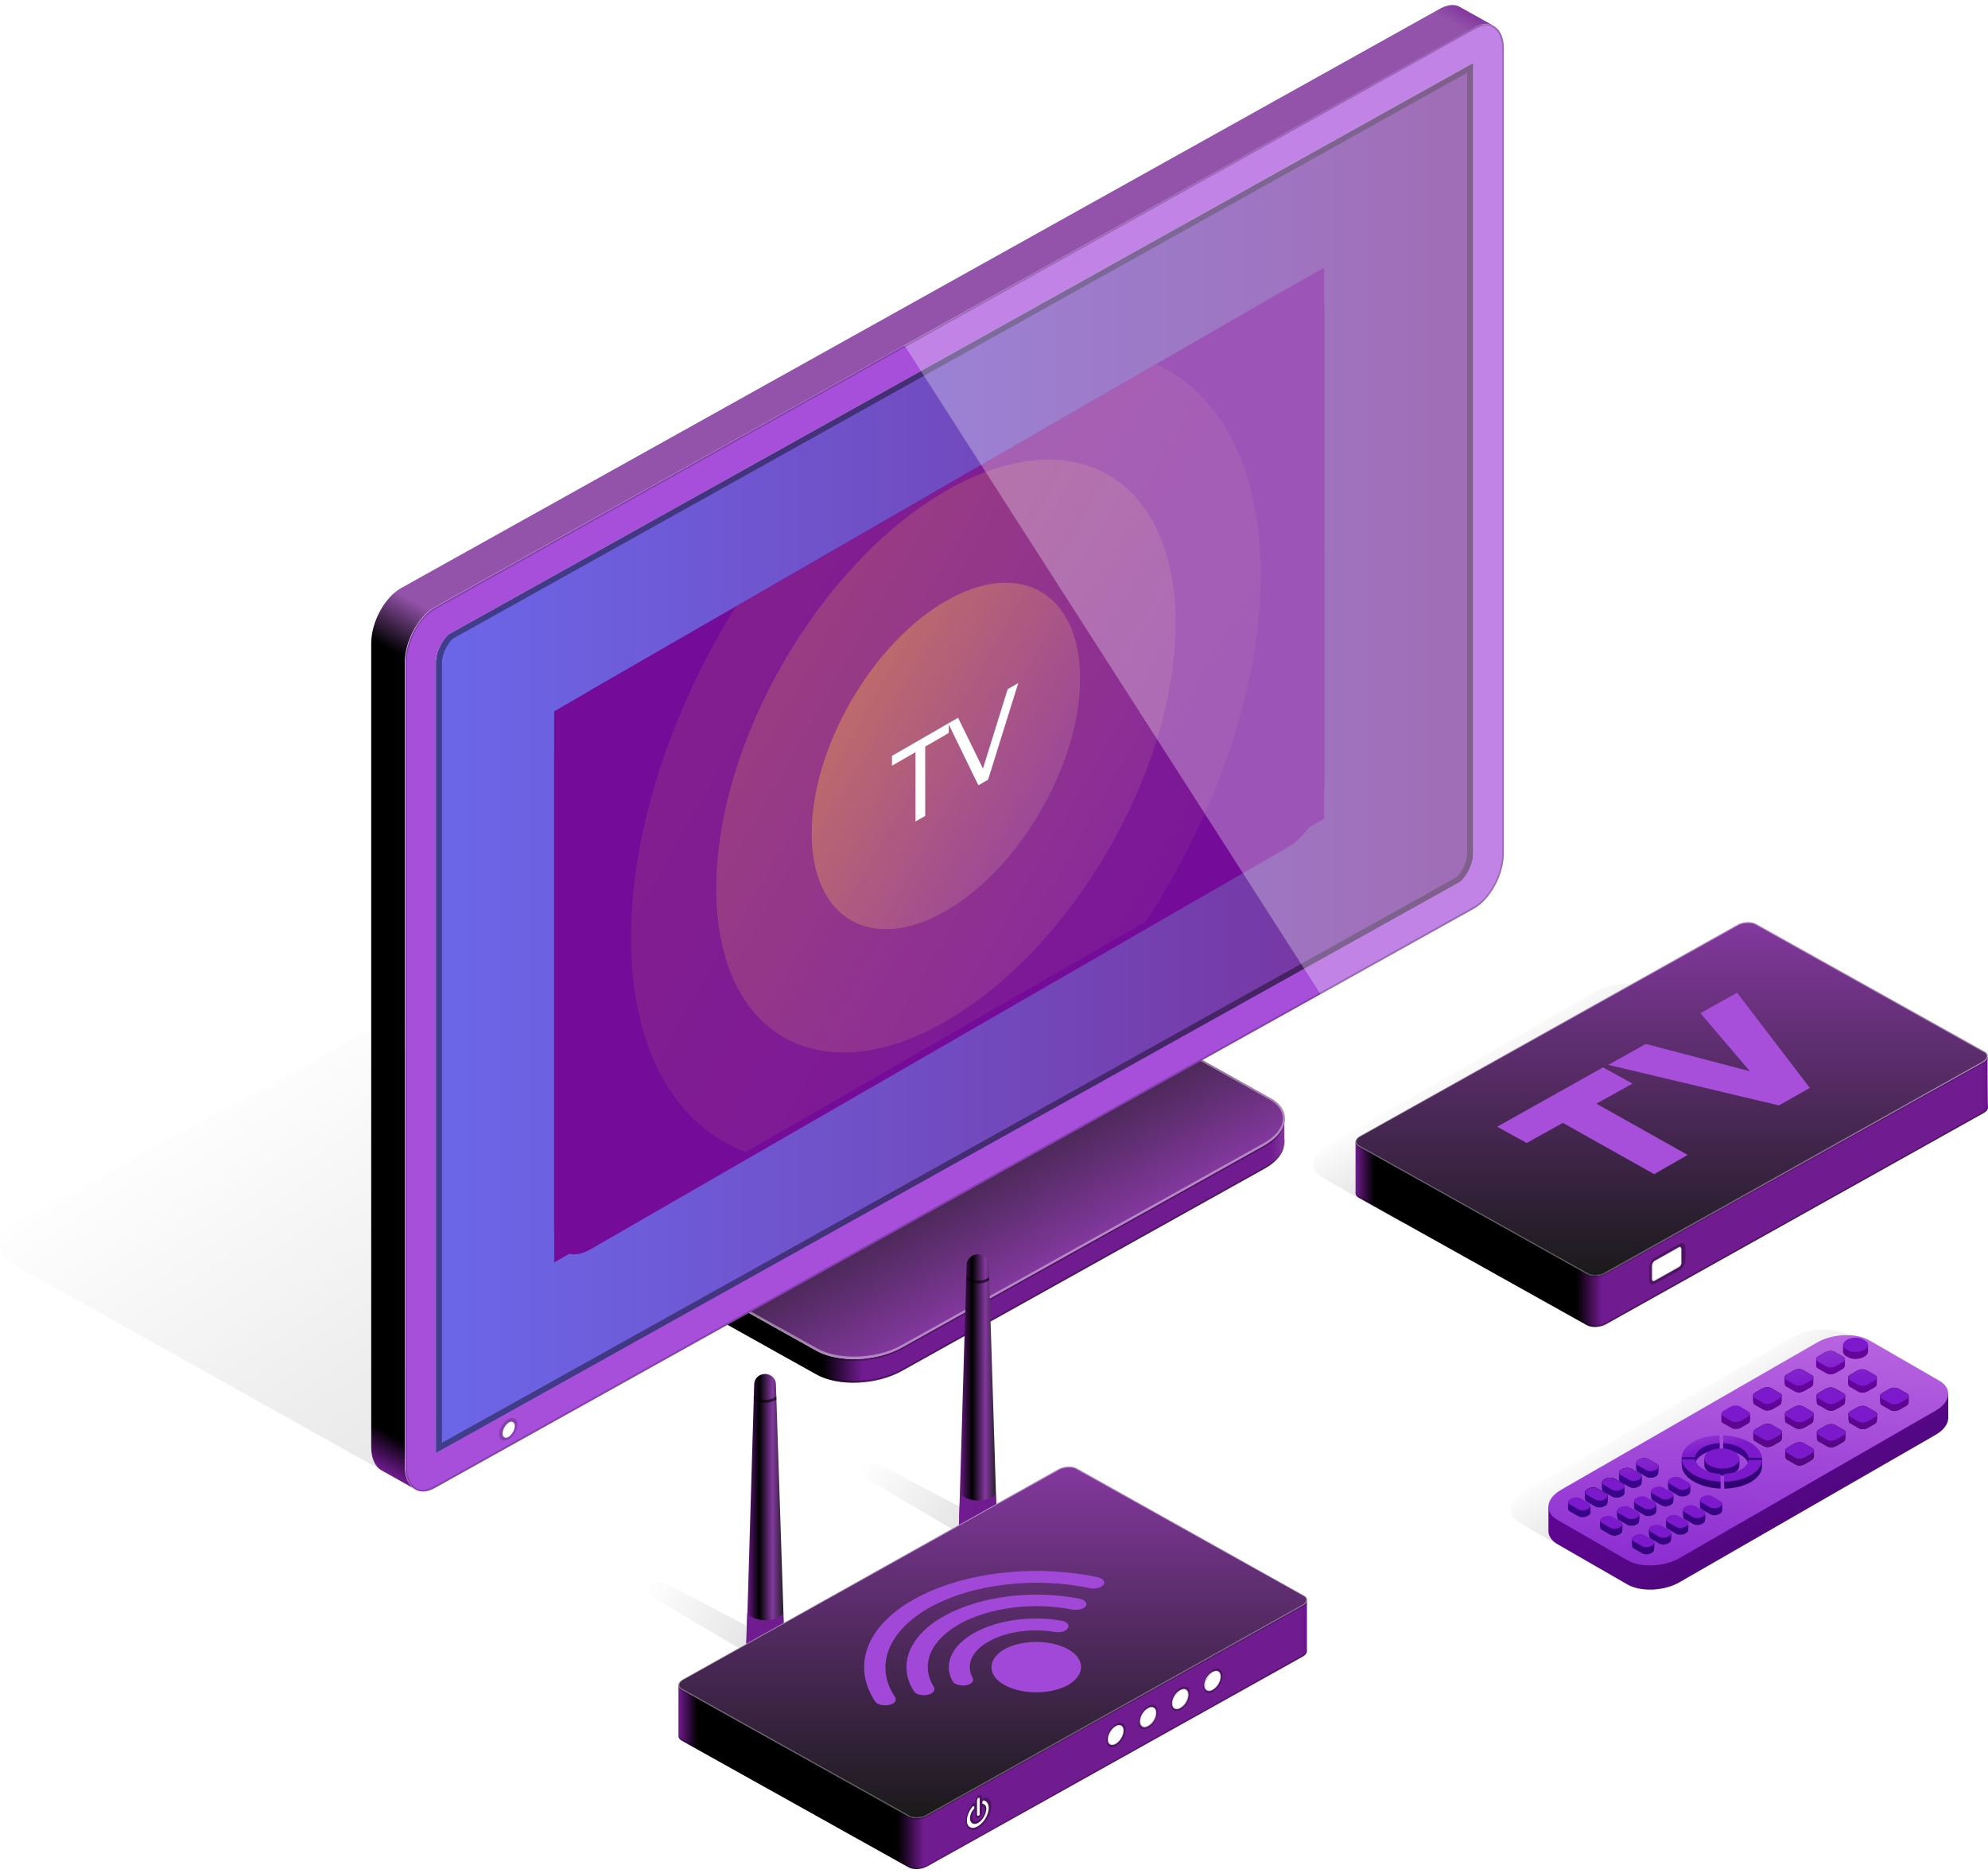 <svg width="224" height="211" viewBox="0 0 224 211" fill="none" xmlns="http://www.w3.org/2000/svg">
<path opacity="0.1" d="M157.333 137.445L149.069 132.676C147.484 131.762 147.685 130.167 149.515 129.112L179.784 111.696C181.614 110.642 184.378 110.533 185.958 111.442L194.222 116.211C195.806 117.124 195.606 118.72 193.776 119.775L163.507 137.19C161.676 138.245 158.913 138.358 157.333 137.445Z" fill="url(#paint0_linear_4861_51326)"/>
<path d="M223.455 119.623L180.915 143.436C180.319 143.773 179.375 143.821 178.828 143.532L153.086 129.148C152.539 128.859 152.638 128.33 153.235 127.994L195.774 104.18C196.371 103.844 197.315 103.795 197.861 104.084L223.604 118.468C224.15 118.757 224.051 119.286 223.455 119.623Z" fill="url(#paint1_linear_4861_51326)"/>
<path d="M223.95 118.996C223.95 119.237 223.801 119.477 223.453 119.67L180.914 143.435C180.317 143.772 179.373 143.82 178.826 143.531L153.084 129.147C152.835 129.003 152.736 128.858 152.736 128.666C152.736 129.821 152.736 133.236 152.736 134.391C152.736 134.583 152.835 134.776 153.084 134.92L178.826 149.304C179.373 149.593 180.267 149.545 180.914 149.208L223.503 125.395C223.851 125.202 224 124.962 224 124.721C223.95 124.24 223.95 119.67 223.95 118.996Z" fill="url(#paint2_linear_4861_51326)"/>
<path opacity="0.4" d="M223.604 118.468L197.861 104.084C197.315 103.795 196.42 103.844 195.774 104.18L153.235 127.945C152.638 128.282 152.539 128.811 153.086 129.1L178.828 143.484C179.375 143.773 180.269 143.725 180.915 143.388L223.504 119.575C224.051 119.286 224.15 118.757 223.604 118.468ZM223.405 119.575L180.866 143.34C180.567 143.532 180.17 143.628 179.723 143.628C179.375 143.628 179.077 143.58 178.878 143.436L153.135 129.052C152.937 128.956 152.837 128.811 152.837 128.619C152.837 128.426 152.986 128.186 153.284 128.042L195.824 104.277C196.122 104.084 196.52 103.988 196.967 103.988C197.315 103.988 197.613 104.036 197.812 104.18L223.554 118.564C223.753 118.661 223.852 118.805 223.852 118.997C223.852 119.19 223.703 119.382 223.405 119.575Z" fill="white"/>
<path opacity="0.3" d="M223.453 125.249L180.914 149.014C180.317 149.351 179.373 149.399 178.826 149.11L153.084 134.726C152.835 134.582 152.736 134.389 152.736 134.197C152.736 134.245 152.736 134.341 152.736 134.389C152.736 134.582 152.835 134.774 153.084 134.919L178.826 149.303C179.373 149.591 180.267 149.543 180.914 149.207L223.503 125.393C223.851 125.201 224 124.96 224 124.72C224 124.672 224 124.624 224 124.527C223.95 124.768 223.801 125.057 223.453 125.249Z" fill="black"/>
<path opacity="0.2" d="M223.95 118.996C223.95 119.237 223.801 119.477 223.453 119.67L180.914 143.435C180.317 143.772 179.373 143.82 178.826 143.531L153.084 129.147C152.835 129.003 152.736 128.858 152.736 128.666C152.736 129.821 152.736 133.236 152.736 134.391C152.736 133.092 152.736 129.917 152.736 128.858C152.736 129.051 152.885 129.195 153.084 129.339L178.826 143.724C179.373 144.012 180.267 143.964 180.914 143.627L223.503 119.814C223.851 119.622 224 119.381 224 119.141C223.95 119.093 223.95 118.996 223.95 118.996Z" fill="black"/>
<path opacity="0.3" d="M185.836 144.205V142.81C185.836 142.377 186.134 141.848 186.482 141.656L189.265 140.116C189.613 139.924 189.911 140.116 189.911 140.549V141.944C189.911 142.377 189.613 142.906 189.265 143.099L186.433 144.638C186.085 144.831 185.836 144.638 185.836 144.205Z" fill="black"/>
<path d="M189.156 142.767L186.423 144.306C186.274 144.402 186.125 144.306 186.125 144.065V142.622C186.125 142.382 186.274 142.141 186.423 142.045L189.156 140.505C189.305 140.409 189.454 140.505 189.454 140.746V142.189C189.504 142.382 189.355 142.67 189.156 142.767Z" fill="white"/>
<path opacity="0.2" d="M189.156 140.505L186.423 142.045C186.274 142.141 186.125 142.382 186.125 142.622V144.065C186.125 144.306 186.274 144.402 186.423 144.306L189.156 142.767C189.305 142.67 189.454 142.43 189.454 142.189V140.746C189.504 140.505 189.355 140.409 189.156 140.505ZM189.405 142.189C189.405 142.382 189.305 142.622 189.156 142.67L186.423 144.21C186.373 144.21 186.373 144.21 186.324 144.21C186.274 144.21 186.224 144.114 186.224 144.017V142.574C186.224 142.382 186.324 142.141 186.473 142.093L189.206 140.554C189.256 140.554 189.256 140.554 189.305 140.554C189.355 140.554 189.405 140.65 189.405 140.746V142.189Z" fill="black"/>
<path d="M176.098 126.502L172.022 128.763L168.693 126.935L180.62 120.248L183.949 122.076L179.874 124.338L190.161 130.11L186.385 132.275L176.098 126.502Z" fill="#A74EDA"/>
<path d="M181.214 119.964L185.438 117.607L197.167 120.686L191.601 114.143L195.725 111.834L203.925 122.562L200.447 124.534L181.214 119.964Z" fill="#A74EDA"/>
<path opacity="0.1" d="M43.087 165.697L1.37 142.366C-0.466 141.313 -0.466 138.764 1.427 137.766L118.603 74.59C120.956 73.315 123.825 73.315 126.178 74.59L169.157 98.087L43.087 165.697Z" fill="url(#paint3_linear_4861_51326)"/>
<path d="M45.613 165.196V74.643C45.613 72.26 47.105 69.489 48.941 68.436L166.117 3.099C166.978 2.6 167.724 2.6 168.355 2.932L164.568 0.826C163.994 0.438 163.191 0.494 162.33 0.937L45.154 66.275C43.318 67.328 41.826 70.099 41.826 72.482V163.035C41.826 164.309 42.285 165.252 42.974 165.639L46.818 167.801C46.13 167.468 45.613 166.526 45.613 165.196Z" fill="url(#paint4_linear_4861_51326)"/>
<path d="M142.362 129.067L101.62 151.789C98.751 153.396 94.448 153.562 91.98 152.177L72.757 141.426L70.347 142.756L91.98 154.837C94.448 156.222 98.751 156.056 101.62 154.449L142.362 131.727C143.912 130.896 144.715 129.788 144.715 128.735V128.624V126.019C144.715 127.072 143.969 128.181 142.362 129.067Z" fill="url(#paint5_linear_4861_51326)"/>
<path opacity="0.3" d="M144.772 128.342V128.508C144.772 129.561 143.969 130.669 142.42 131.5L101.678 154.222C98.809 155.829 94.505 155.995 92.037 154.61L70.576 142.639L70.347 142.75L91.98 154.831C94.448 156.217 98.751 156.051 101.62 154.443L142.362 131.722C143.912 130.891 144.715 129.782 144.715 128.729V128.619V128.342H144.772Z" fill="black"/>
<path opacity="0.3" d="M144.772 125.904V126.071C144.772 127.124 143.969 128.232 142.42 129.063L101.678 151.785C98.809 153.392 94.505 153.558 92.037 152.173L70.576 140.202L70.347 140.313L91.98 152.394C94.448 153.78 98.751 153.613 101.62 152.006L142.362 129.285C143.912 128.454 144.715 127.345 144.715 126.292V126.181V125.904H144.772Z" fill="black"/>
<path d="M143.11 123.684L123.887 112.933L72.817 141.418L92.04 152.169C94.507 153.554 98.811 153.388 101.68 151.781L142.422 129.059C145.234 127.452 145.578 125.014 143.11 123.684Z" fill="url(#paint6_linear_4861_51326)"/>
<path opacity="0.4" d="M143.11 123.684L123.887 112.933L72.817 141.418L92.04 152.169C94.507 153.554 98.811 153.388 101.68 151.781L142.422 129.059C145.234 127.452 145.578 125.014 143.11 123.684ZM142.307 128.838L101.565 151.559C100.073 152.39 98.122 152.834 96.229 152.834C94.622 152.834 93.187 152.501 92.154 151.947L73.218 141.418L123.887 113.154L142.996 123.85C144.029 124.404 144.545 125.18 144.545 126.011C144.545 127.009 143.742 128.062 142.307 128.838Z" fill="white"/>
<path d="M49.115 74.646C49.115 73.26 50.09 71.709 50.721 71.376L166.003 7.091V96.203C166.003 97.589 165.028 99.14 164.397 99.473L49.115 163.758V74.646Z" fill="url(#paint7_linear_4861_51326)"/>
<path d="M62.432 84.851C62.432 82.241 64.265 79.069 66.526 77.765L145.154 32.437C147.415 31.133 149.248 32.192 149.248 34.802L149.246 88.34C149.246 90.949 147.413 94.121 145.152 95.425L66.524 140.753C64.263 142.057 62.43 140.998 62.43 138.388L62.432 84.851Z" fill="#740B99"/>
<g clip-path="url(#clip0_4861_51326)">
<g filter="url(#filter0_d_4861_51326)">
<rect width="190.719" height="113.969" rx="7.445" transform="matrix(0.866 -0.499 -3.76871e-05 1 23.343 76.956)" fill="#740B99"/>
</g>
<g style="mix-blend-mode:overlay" opacity="0.6">
<path opacity="0.2" fill-rule="evenodd" clip-rule="evenodd" d="M106.578 126.121C126.171 114.826 142.055 87.335 142.056 64.72C142.057 42.104 126.174 32.927 106.581 44.223C86.989 55.518 71.105 83.008 71.104 105.623C71.103 128.239 86.986 137.416 106.578 126.121Z" fill="url(#paint8_linear_4861_51326)"/>
<path opacity="0.4" fill-rule="evenodd" clip-rule="evenodd" d="M106.582 115.046C120.876 106.806 132.463 86.752 132.464 70.254C132.464 53.755 120.878 47.061 106.585 55.301C92.291 63.541 80.704 83.595 80.704 100.093C80.703 116.591 92.289 123.286 106.582 115.046Z" fill="url(#paint9_linear_4861_51326)"/>
<path fill-rule="evenodd" clip-rule="evenodd" d="M106.579 102.619C114.93 97.805 121.7 86.087 121.7 76.448C121.701 66.809 114.931 62.897 106.58 67.711C98.229 72.526 91.459 84.243 91.458 93.882C91.458 103.522 98.228 107.433 106.579 102.619Z" fill="url(#paint10_linear_4861_51326)"/>
</g>
<path d="M111.331 87.84L114.735 76.953L113.541 77.64L110.415 87.68L111.099 87.285L107.952 80.862L106.847 81.499L110.238 88.47L111.331 87.84ZM104.249 91.922L104.25 84.106L106.901 82.577L106.901 81.468L100.505 85.155L100.505 86.264L103.156 84.736L103.155 92.552L104.249 91.922Z" fill="white"/>
</g>
<path opacity="0.4" d="M50.721 71.319C50.09 71.651 49.115 73.258 49.115 74.588V163.7L164.397 99.415C165.028 99.083 166.003 97.476 166.003 96.146V7.034L50.721 71.319ZM165.315 96.146C165.315 97.365 164.397 98.64 164.052 98.861L49.803 162.537V74.644C49.803 73.424 50.721 72.15 51.066 71.928L165.315 8.197V96.146Z" fill="black"/>
<path d="M166.112 3.095L48.993 68.433C47.157 69.486 45.665 72.257 45.665 74.64V165.193C45.665 167.576 47.157 168.684 48.993 167.631L166.112 102.349C167.948 101.296 169.44 98.525 169.44 96.142V5.589C169.497 3.151 167.948 2.098 166.112 3.095ZM165.997 96.142C165.997 97.528 165.021 99.079 164.39 99.412L49.108 163.697V74.64C49.108 73.254 50.084 71.703 50.715 71.37L165.997 7.085V96.142Z" fill="#A74FDB"/>
<path opacity="0.2" d="M57.264 162.149C56.69 162.481 56.231 162.204 56.231 161.595C56.231 160.985 56.69 160.209 57.264 159.877C57.838 159.544 58.297 159.821 58.297 160.431C58.297 161.096 57.838 161.872 57.264 162.149Z" fill="black"/>
<path d="M58.006 160.652C58.006 161.095 57.662 161.649 57.318 161.871C56.916 162.093 56.629 161.926 56.629 161.483C56.629 161.04 56.973 160.486 57.318 160.264C57.662 160.042 58.006 160.208 58.006 160.652Z" fill="#FEFEFE"/>
<path opacity="0.3" d="M148.786 111.994L166.116 102.352C167.952 101.299 169.444 98.528 169.444 96.145V5.592C169.444 3.209 167.952 2.1 166.116 3.153L101.905 38.898L148.786 111.994Z" fill="white"/>
<path opacity="0.2" d="M166.112 3.095L48.993 68.433C47.157 69.486 45.665 72.257 45.665 74.64V165.193C45.665 167.576 47.157 168.684 48.993 167.631L166.112 102.349C167.948 101.296 169.44 98.525 169.44 96.142V5.589C169.497 3.151 167.948 2.098 166.112 3.095ZM169.268 96.142C169.268 98.47 167.833 101.185 165.997 102.183L48.879 167.465C48.419 167.687 48.018 167.853 47.673 167.853C46.583 167.853 45.837 166.8 45.837 165.193V74.64C45.837 72.312 47.272 69.597 49.108 68.599L166.226 3.262C166.685 3.04 167.087 2.874 167.431 2.874C168.522 2.874 169.268 3.927 169.268 5.534V96.142Z" fill="black"/>
<path opacity="0.1" d="M84.243 186.023L84.341 183.27L75.22 178.475C74.632 178.143 73.651 178.143 73.063 178.475C72.474 178.807 72.474 179.33 73.063 179.662L84.341 186.308C84.292 186.213 84.243 186.118 84.243 186.023Z" fill="url(#paint11_linear_4861_51326)"/>
<path d="M87.429 155.973C87.429 155.308 86.89 154.786 86.203 154.786C85.517 154.786 84.977 155.308 84.977 155.973L84.095 185.88C84.095 186.165 84.291 186.497 84.732 186.734C85.566 187.209 86.939 187.209 87.773 186.734C88.214 186.497 88.41 186.212 88.41 185.88L87.429 155.973Z" fill="url(#paint12_linear_4861_51326)"/>
<path d="M87.774 182.178C86.94 182.653 85.567 182.653 84.733 182.178C84.488 182.036 84.292 181.894 84.194 181.704L84.047 185.881C84.047 186.166 84.243 186.498 84.684 186.736C85.518 187.21 86.891 187.21 87.725 186.736C88.166 186.498 88.362 186.214 88.362 185.881L88.215 181.799C88.117 181.894 87.97 182.036 87.774 182.178Z" fill="#711B90"/>
<path opacity="0.6" d="M87.481 157.305C87.432 157.352 87.334 157.4 87.285 157.447C86.696 157.779 85.765 157.779 85.176 157.447C85.078 157.4 85.029 157.352 84.931 157.257V157.589C84.98 157.637 85.078 157.732 85.176 157.779C85.765 158.112 86.696 158.112 87.285 157.779C87.383 157.732 87.432 157.684 87.481 157.637V157.305Z" fill="black"/>
<path opacity="0.1" d="M108.224 172.596L108.322 169.842L99.201 165.048C98.612 164.715 97.632 164.715 97.043 165.048C96.455 165.38 96.455 165.902 97.043 166.234L108.322 172.88C108.224 172.785 108.224 172.69 108.224 172.596Z" fill="url(#paint13_linear_4861_51326)"/>
<path d="M111.416 142.493C111.416 141.829 110.877 141.306 110.19 141.306C109.504 141.306 108.915 141.829 108.915 142.493L108.032 172.4C108.032 172.685 108.229 173.017 108.67 173.255C109.504 173.729 110.877 173.729 111.71 173.255C112.152 173.017 112.348 172.732 112.348 172.4L111.416 142.493Z" fill="url(#paint14_linear_4861_51326)"/>
<path d="M111.759 168.694C110.926 169.168 109.553 169.168 108.719 168.694C108.474 168.551 108.278 168.409 108.18 168.219L108.032 172.396C108.032 172.681 108.229 173.013 108.67 173.251C109.504 173.726 110.877 173.726 111.71 173.251C112.152 173.013 112.348 172.729 112.348 172.396L112.201 168.314C112.103 168.456 111.956 168.599 111.759 168.694Z" fill="#711B90"/>
<path opacity="0.6" d="M111.462 143.872C111.413 143.92 111.315 143.967 111.266 144.015C110.677 144.347 109.746 144.347 109.157 144.015C109.059 143.967 109.01 143.92 108.912 143.825V144.157C108.961 144.205 109.059 144.3 109.157 144.347C109.746 144.679 110.677 144.679 111.266 144.347C111.364 144.3 111.413 144.252 111.462 144.205V143.872Z" fill="black"/>
<path d="M147.258 180.236C147.258 180.473 147.11 180.711 146.767 180.9L104.447 204.541C103.858 204.873 102.927 204.921 102.387 204.636L76.789 190.347C76.544 190.205 76.446 190.062 76.446 189.873C76.446 191.012 76.446 194.43 76.446 195.569C76.446 195.759 76.544 195.949 76.789 196.091L102.387 210.38C102.927 210.665 103.858 210.618 104.447 210.285L146.767 186.645C147.11 186.455 147.258 186.217 147.258 185.98C147.258 185.458 147.258 180.9 147.258 180.236Z" fill="url(#paint15_linear_4861_51326)"/>
<path opacity="0.3" d="M146.767 186.451L104.447 210.139C103.858 210.471 102.927 210.519 102.387 210.234L76.789 195.898C76.544 195.755 76.446 195.565 76.446 195.375C76.446 195.423 76.446 195.47 76.446 195.518C76.446 195.708 76.544 195.898 76.789 196.04L102.387 210.329C102.927 210.614 103.858 210.566 104.447 210.234L146.767 186.593C147.11 186.403 147.258 186.166 147.258 185.929C147.258 185.881 147.258 185.834 147.258 185.786C147.258 186.023 147.11 186.261 146.767 186.451Z" fill="black"/>
<path opacity="0.3" d="M146.767 180.9L104.447 204.541C103.858 204.874 102.927 204.921 102.387 204.636L76.789 190.347C76.544 190.205 76.446 190.015 76.446 189.825C76.446 189.873 76.446 189.92 76.446 189.968C76.446 190.157 76.544 190.347 76.789 190.49L102.387 204.779C102.927 205.063 103.858 205.016 104.447 204.684L146.767 181.043C147.11 180.853 147.258 180.616 147.258 180.378C147.258 180.331 147.258 180.283 147.258 180.236C147.258 180.473 147.11 180.711 146.767 180.9Z" fill="black"/>
<path d="M146.774 180.897L104.453 204.538C103.865 204.87 102.933 204.918 102.394 204.633L76.796 190.344C76.256 190.059 76.354 189.537 76.943 189.205L119.263 165.517C119.851 165.184 120.783 165.137 121.323 165.422L146.921 179.758C147.46 180.043 147.362 180.565 146.774 180.897Z" fill="url(#paint16_linear_4861_51326)"/>
<path opacity="0.4" d="M146.921 179.758L121.323 165.422C120.783 165.137 119.851 165.184 119.263 165.517L76.943 189.157C76.354 189.49 76.256 190.012 76.796 190.297L102.394 204.586C102.933 204.87 103.865 204.823 104.453 204.491L146.774 180.85C147.362 180.565 147.46 180.043 146.921 179.758ZM146.725 180.802L104.404 204.443C104.11 204.633 103.669 204.728 103.276 204.728C102.933 204.728 102.639 204.681 102.443 204.538L76.845 190.249C76.648 190.154 76.55 190.012 76.55 189.822C76.55 189.632 76.698 189.395 76.992 189.252L119.312 165.612C119.606 165.422 120.048 165.327 120.44 165.327C120.783 165.327 121.077 165.374 121.274 165.517L146.872 179.805C147.068 179.9 147.166 180.043 147.166 180.233C147.166 180.423 147.019 180.66 146.725 180.802Z" fill="white"/>
<path d="M120.341 185.796C122.303 186.888 122.303 188.692 120.341 189.831C118.38 190.923 115.143 190.923 113.182 189.831C111.22 188.739 111.22 186.935 113.182 185.796C115.143 184.704 118.38 184.704 120.341 185.796Z" fill="#A248D9"/>
<path d="M109.79 183.95C107.142 185.421 106.308 187.557 107.338 189.409C107.534 189.789 108.319 189.978 108.956 189.836C109.496 189.694 109.79 189.361 109.594 189.029C108.809 187.605 109.447 185.991 111.457 184.899C113.468 183.76 116.361 183.427 118.862 183.855C119.45 183.95 120.039 183.807 120.284 183.475C120.578 183.095 120.235 182.668 119.549 182.573C116.214 182.003 112.438 182.478 109.79 183.95Z" fill="#A248D9"/>
<path d="M106.409 182.044C102.29 184.323 101.162 187.693 102.977 190.541C103.222 190.921 103.957 191.063 104.595 190.921C105.134 190.779 105.429 190.399 105.232 190.067C103.712 187.646 104.693 184.892 108.126 182.946C111.558 181.047 116.56 180.477 120.827 181.332C121.415 181.427 122.053 181.284 122.298 181C122.592 180.667 122.298 180.24 121.611 180.098C116.462 179.101 110.529 179.765 106.409 182.044Z" fill="#A248D9"/>
<path d="M103.026 180.15C97.485 183.236 96.014 187.793 98.613 191.686C98.858 192.065 99.594 192.208 100.231 192.065C100.82 191.923 101.065 191.543 100.869 191.211C98.564 187.84 99.888 183.853 104.743 181.099C109.597 178.394 116.757 177.634 122.789 178.916C123.377 179.058 124.015 178.868 124.309 178.584C124.603 178.251 124.309 177.824 123.671 177.682C116.708 176.21 108.568 177.064 103.026 180.15Z" fill="#A248D9"/>
<path opacity="0.3" d="M111.063 202.495C111.014 202.495 110.916 202.495 110.867 202.542C110.818 202.59 110.72 202.637 110.671 202.685V202.495C110.671 202.258 110.475 202.163 110.279 202.258C110.083 202.4 109.886 202.685 109.886 202.922V203.112C109.837 203.112 109.788 203.112 109.69 203.16C109.592 203.207 109.543 203.255 109.494 203.349C109.004 203.967 108.759 204.726 108.808 205.343C108.906 206.055 109.445 206.34 110.083 206.055C110.132 206.008 110.181 206.008 110.23 205.96C110.622 205.723 111.014 205.343 111.259 204.916C111.554 204.441 111.701 203.967 111.701 203.492C111.75 202.922 111.505 202.59 111.063 202.495ZM110.965 204.062C110.916 204.441 110.671 204.821 110.377 205.011C110.328 205.011 110.328 205.058 110.279 205.058C110.083 205.153 109.935 205.153 109.788 205.106C109.641 205.011 109.592 204.869 109.592 204.679C109.592 204.441 109.69 204.156 109.886 203.919V204.536C109.886 204.774 110.083 204.869 110.279 204.774C110.475 204.631 110.671 204.346 110.671 204.109V203.492C110.867 203.539 110.965 203.777 110.965 204.062Z" fill="black"/>
<path d="M110.668 203.113C110.668 203.161 110.717 203.208 110.717 203.208C111.011 203.256 111.207 203.541 111.109 203.968C111.06 204.443 110.717 205.012 110.325 205.297C109.785 205.677 109.295 205.44 109.295 204.87C109.295 204.49 109.442 204.11 109.736 203.778C109.785 203.731 109.785 203.636 109.785 203.588C109.785 203.446 109.638 203.446 109.54 203.588C109.148 204.063 108.902 204.727 108.952 205.25C109.001 205.819 109.491 206.104 110.03 205.819C110.766 205.487 111.403 204.49 111.403 203.683C111.403 203.208 111.158 202.876 110.815 202.829C110.815 202.781 110.668 202.971 110.668 203.113Z" fill="white"/>
<path d="M110.285 204.541C110.187 204.589 110.089 204.541 110.089 204.446V202.832C110.089 202.737 110.138 202.595 110.236 202.547C110.334 202.5 110.383 202.547 110.383 202.642V204.256C110.432 204.351 110.383 204.494 110.285 204.541Z" fill="white"/>
<path opacity="0.3" d="M125.736 196.703C125.147 197.035 124.657 196.75 124.657 196.086C124.657 195.421 125.147 194.566 125.736 194.234C126.324 193.902 126.815 194.187 126.815 194.851C126.815 195.563 126.324 196.37 125.736 196.703Z" fill="black"/>
<path d="M126.347 195.825C126.7 195.235 126.7 194.597 126.348 194.4C125.996 194.203 125.425 194.522 125.073 195.113C124.721 195.703 124.721 196.341 125.073 196.538C125.425 196.734 125.995 196.415 126.347 195.825Z" fill="#FEFEFE"/>
<path opacity="0.2" d="M125.723 194.475C125.233 194.759 124.792 195.424 124.792 195.994C124.792 196.563 125.184 196.801 125.723 196.516C126.214 196.231 126.655 195.566 126.655 194.997C126.606 194.427 126.214 194.19 125.723 194.475ZM125.674 196.421C125.527 196.516 125.429 196.516 125.331 196.516C125.086 196.516 124.89 196.326 124.89 195.946C124.89 195.424 125.282 194.759 125.772 194.475C125.92 194.38 126.018 194.38 126.116 194.38C126.361 194.38 126.557 194.57 126.557 194.949C126.557 195.519 126.165 196.184 125.674 196.421Z" fill="black"/>
<path opacity="0.3" d="M129.363 194.664C128.775 194.996 128.284 194.711 128.284 194.047C128.284 193.382 128.775 192.528 129.363 192.195C129.952 191.863 130.442 192.148 130.442 192.813C130.442 193.525 129.952 194.332 129.363 194.664Z" fill="black"/>
<path d="M130.292 192.953C130.292 193.523 129.9 194.188 129.36 194.472C128.87 194.757 128.429 194.52 128.429 193.95C128.429 193.381 128.821 192.716 129.36 192.431C129.851 192.146 130.292 192.384 130.292 192.953Z" fill="#FEFEFE"/>
<path opacity="0.2" d="M129.36 192.431C128.87 192.716 128.429 193.381 128.429 193.95C128.429 194.52 128.821 194.757 129.36 194.472C129.851 194.188 130.292 193.523 130.292 192.953C130.292 192.384 129.851 192.146 129.36 192.431ZM129.311 194.377C129.164 194.472 129.066 194.472 128.968 194.472C128.723 194.472 128.527 194.282 128.527 193.903C128.527 193.381 128.919 192.716 129.409 192.431C129.557 192.336 129.655 192.336 129.753 192.336C129.998 192.336 130.194 192.526 130.194 192.906C130.194 193.475 129.802 194.14 129.311 194.377Z" fill="black"/>
<path opacity="0.3" d="M132.986 192.62C132.398 192.952 131.908 192.668 131.908 192.003C131.908 191.338 132.398 190.484 132.986 190.152C133.575 189.819 134.065 190.104 134.065 190.769C134.114 191.481 133.624 192.288 132.986 192.62Z" fill="black"/>
<path d="M133.915 190.914C133.915 191.484 133.523 192.149 132.983 192.433C132.493 192.718 132.052 192.481 132.052 191.911C132.052 191.342 132.444 190.677 132.983 190.392C133.523 190.107 133.915 190.345 133.915 190.914Z" fill="#FEFEFE"/>
<path opacity="0.2" d="M132.983 190.392C132.493 190.677 132.052 191.342 132.052 191.911C132.052 192.481 132.444 192.718 132.983 192.433C133.474 192.149 133.915 191.484 133.915 190.914C133.915 190.345 133.523 190.107 132.983 190.392ZM132.934 192.386C132.787 192.481 132.689 192.481 132.591 192.481C132.346 192.481 132.15 192.291 132.15 191.911C132.15 191.389 132.542 190.724 133.032 190.44C133.18 190.345 133.278 190.345 133.376 190.345C133.621 190.345 133.817 190.535 133.817 190.914C133.817 191.437 133.425 192.101 132.934 192.386Z" fill="black"/>
<path opacity="0.3" d="M136.667 190.586C136.079 190.919 135.588 190.634 135.588 189.969C135.588 189.304 136.079 188.45 136.667 188.118C137.255 187.785 137.746 188.07 137.746 188.735C137.746 189.447 137.255 190.254 136.667 190.586Z" fill="black"/>
<path d="M137.552 188.871C137.552 189.44 137.16 190.105 136.621 190.39C136.13 190.674 135.689 190.437 135.689 189.867C135.689 189.298 136.081 188.633 136.621 188.348C137.16 188.063 137.552 188.301 137.552 188.871Z" fill="#FEFEFE"/>
<path opacity="0.2" d="M136.659 188.348C136.169 188.633 135.727 189.298 135.727 189.867C135.727 190.437 136.12 190.674 136.659 190.39C137.15 190.105 137.591 189.44 137.591 188.871C137.542 188.301 137.15 188.063 136.659 188.348ZM136.61 190.342C136.463 190.437 136.365 190.437 136.267 190.437C136.022 190.437 135.825 190.247 135.825 189.867C135.825 189.345 136.218 188.681 136.708 188.396C136.855 188.301 136.953 188.301 137.051 188.301C137.297 188.301 137.493 188.491 137.493 188.871C137.493 189.393 137.101 190.057 136.61 190.342Z" fill="black"/>
<path opacity="0.1" d="M179.573 176.384L171.309 171.615C169.724 170.702 169.925 169.106 171.755 168.051L202.024 150.636C203.854 149.581 206.618 149.472 208.198 150.381L216.462 155.15C218.046 156.064 217.846 157.659 216.016 158.714L185.747 176.13C183.916 177.184 181.153 177.298 179.573 176.384Z" fill="url(#paint17_linear_4861_51326)"/>
<path d="M219.52 157.004L217.837 157.099L217.742 157.827L210.628 153.721C209.123 152.851 206.49 152.959 204.747 153.964L175.912 170.559C175.777 170.637 175.656 170.714 175.543 170.797L175.187 169.827L174.472 169.697V172.464C174.463 173.023 174.797 173.555 175.487 173.954L183.359 178.497C184.864 179.367 187.497 179.259 189.241 178.254L218.076 161.659C219.004 161.127 219.49 160.447 219.52 159.797V157.004Z" fill="url(#paint18_linear_4861_51326)"/>
<path d="M183.359 175.768L175.487 171.226C173.977 170.355 174.168 168.835 175.912 167.83L204.747 151.24C206.49 150.235 209.123 150.131 210.628 150.997L218.501 155.54C220.01 156.411 219.819 157.931 218.076 158.935L189.241 175.526C187.497 176.53 184.864 176.639 183.359 175.768Z" fill="url(#paint19_linear_4861_51326)"/>
<path d="M195.985 165.098V164.314H195.404C195.4 164.31 195.395 164.31 195.391 164.305C194.61 163.855 193.361 163.842 192.598 164.284C192.58 164.292 192.563 164.305 192.546 164.314H192.038V165.041C192.038 165.059 192.038 165.072 192.038 165.089V165.093C192.051 165.379 192.251 165.665 192.632 165.886C193.413 166.336 194.662 166.349 195.426 165.908C195.816 165.691 195.998 165.397 195.985 165.098Z" fill="#380283"/>
<path d="M197.195 160.044V159.273H196.115L196.037 159.23C195.768 159.074 195.3 159.096 194.988 159.273L194.983 159.277H193.955V160.061C193.955 160.161 194.012 160.256 194.137 160.325L195.113 160.888C195.382 161.044 195.851 161.023 196.163 160.845L196.935 160.399C197.104 160.299 197.191 160.178 197.191 160.057V160.044H197.195Z" fill="url(#paint20_linear_4861_51326)"/>
<path d="M198.536 164.232V165.015L197.009 165.002V164.223L198.536 164.232Z" fill="url(#paint21_linear_4861_51326)"/>
<path d="M193.842 166.826C192.35 166.752 191.136 166.055 191.015 165.193V164.911C191.132 164.071 192.298 163.413 193.764 163.365V162.582L193.747 162.573V162.486C191.735 162.521 190.086 163.318 189.618 164.396H189.492V164.881C189.492 164.898 189.488 164.92 189.488 164.937H189.492V165.18C189.596 166.193 190.702 167.068 192.242 167.471C192.745 167.601 193.292 167.683 193.869 167.705V166.921L193.851 166.916L193.842 166.826Z" fill="url(#paint22_linear_4861_51326)"/>
<path d="M198.379 164.474C198.193 164.084 197.855 163.725 197.404 163.426C196.605 162.893 195.456 162.543 194.177 162.495L194.159 161.711V162.495L194.181 163.374C194.979 163.413 195.729 163.634 196.267 163.989C196.697 164.275 196.957 164.634 197.013 165.007V165.288C196.961 165.674 196.688 166.029 196.228 166.31C195.712 166.622 195.031 166.804 194.281 166.83L194.263 166.046V166.83L194.285 167.709C195.499 167.687 196.579 167.388 197.347 166.921C198.059 166.488 198.505 165.903 198.54 165.258V164.474H198.379Z" fill="url(#paint23_linear_4861_51326)"/>
<path d="M189.484 164.158V164.942L191.01 164.955V164.171L189.484 164.158Z" fill="url(#paint24_linear_4861_51326)"/>
<path d="M205.796 154.739L204.821 154.176C204.552 154.02 204.586 153.747 204.899 153.57L205.671 153.124C205.983 152.946 206.451 152.924 206.72 153.08L207.696 153.643C207.965 153.799 207.93 154.072 207.618 154.25L206.846 154.696C206.538 154.873 206.065 154.895 205.796 154.739Z" fill="white"/>
<path d="M209.392 156.813L208.416 156.25C208.147 156.094 208.182 155.822 208.494 155.644L209.266 155.198C209.579 155.02 210.047 154.999 210.316 155.155L211.292 155.718C211.561 155.874 211.526 156.146 211.214 156.324L210.442 156.77C210.134 156.947 209.661 156.969 209.392 156.813Z" fill="white"/>
<path d="M212.988 158.888L212.012 158.325C211.743 158.169 211.778 157.896 212.09 157.718L212.862 157.272C213.174 157.095 213.643 157.073 213.912 157.229L214.888 157.792C215.157 157.948 215.122 158.221 214.81 158.398L214.038 158.844C213.725 159.022 213.257 159.039 212.988 158.888Z" fill="white"/>
<path d="M202.235 156.787L201.259 156.224C200.991 156.068 201.025 155.796 201.338 155.618L202.11 155.172C202.422 154.994 202.89 154.973 203.159 155.129L204.135 155.692C204.404 155.848 204.369 156.12 204.057 156.298L203.285 156.744C202.977 156.922 202.504 156.943 202.235 156.787Z" fill="white"/>
<path d="M205.831 158.862L204.855 158.299C204.586 158.143 204.621 157.87 204.933 157.692L205.705 157.246C206.018 157.069 206.486 157.047 206.755 157.203L207.731 157.766C208 157.922 207.965 158.195 207.653 158.372L206.881 158.818C206.573 158.996 206.1 159.018 205.831 158.862Z" fill="white"/>
<path d="M209.427 160.936L208.451 160.373C208.182 160.217 208.217 159.944 208.529 159.767L209.301 159.321C209.613 159.143 210.082 159.121 210.351 159.277L211.327 159.84C211.596 159.996 211.561 160.269 211.249 160.447L210.477 160.893C210.164 161.07 209.696 161.092 209.427 160.936Z" fill="white"/>
<path d="M198.674 158.836L197.698 158.273C197.43 158.117 197.464 157.844 197.777 157.666L198.549 157.22C198.861 157.043 199.329 157.021 199.598 157.177L200.574 157.74C200.843 157.896 200.808 158.169 200.496 158.346L199.724 158.792C199.416 158.974 198.943 158.992 198.674 158.836Z" fill="white"/>
<path d="M202.27 160.91L201.294 160.347C201.025 160.191 201.06 159.918 201.372 159.741L202.144 159.295C202.457 159.117 202.925 159.096 203.194 159.251L204.17 159.814C204.439 159.97 204.404 160.243 204.092 160.421L203.32 160.867C203.012 161.044 202.539 161.066 202.27 160.91Z" fill="white"/>
<path d="M205.866 162.984L204.89 162.421C204.621 162.265 204.656 161.993 204.968 161.815L205.74 161.369C206.052 161.191 206.521 161.17 206.79 161.326L207.766 161.889C208.035 162.045 208 162.317 207.688 162.495L206.915 162.941C206.608 163.119 206.135 163.14 205.866 162.984Z" fill="white"/>
<path d="M202.305 165.033L201.329 164.47C201.06 164.314 201.095 164.041 201.407 163.863L202.179 163.417C202.491 163.24 202.96 163.218 203.229 163.374L204.205 163.937C204.474 164.093 204.439 164.366 204.127 164.543L203.354 164.989C203.047 165.171 202.574 165.189 202.305 165.033Z" fill="white"/>
<path d="M198.709 162.958L197.733 162.395C197.464 162.24 197.499 161.967 197.811 161.789L198.583 161.343C198.896 161.166 199.364 161.144 199.633 161.3L200.609 161.863C200.878 162.019 200.843 162.291 200.531 162.469L199.759 162.915C199.451 163.097 198.978 163.114 198.709 162.958Z" fill="white"/>
<path d="M185.506 166.414L184.53 165.851C184.261 165.695 184.296 165.423 184.608 165.245L184.673 165.206C184.986 165.028 185.454 165.007 185.723 165.163L186.699 165.726C186.968 165.882 186.933 166.154 186.621 166.332L186.556 166.371C186.243 166.553 185.775 166.57 185.506 166.414Z" fill="white"/>
<path d="M189.102 168.489L188.126 167.926C187.857 167.77 187.892 167.497 188.204 167.319L188.269 167.28C188.581 167.103 189.05 167.081 189.319 167.237L190.295 167.8C190.563 167.956 190.529 168.229 190.216 168.406L190.151 168.445C189.839 168.627 189.371 168.644 189.102 168.489Z" fill="white"/>
<path d="M192.697 170.563L191.722 170C191.453 169.844 191.487 169.571 191.8 169.394L191.865 169.355C192.177 169.177 192.645 169.156 192.914 169.311L193.89 169.874C194.159 170.03 194.124 170.303 193.812 170.481L193.747 170.52C193.435 170.697 192.966 170.719 192.697 170.563Z" fill="white"/>
<path d="M183.589 167.519L182.613 166.956C182.344 166.8 182.379 166.527 182.691 166.349L182.756 166.31C183.068 166.133 183.537 166.111 183.806 166.267L184.782 166.83C185.051 166.986 185.016 167.259 184.704 167.436L184.638 167.475C184.331 167.653 183.858 167.674 183.589 167.519Z" fill="white"/>
<path d="M187.185 169.593L186.209 169.03C185.94 168.874 185.974 168.601 186.287 168.424L186.352 168.385C186.664 168.207 187.132 168.185 187.401 168.341L188.377 168.904C188.646 169.06 188.612 169.333 188.299 169.511L188.234 169.55C187.926 169.727 187.453 169.749 187.185 169.593Z" fill="white"/>
<path d="M190.78 171.667L189.804 171.104C189.535 170.948 189.57 170.676 189.882 170.498L189.947 170.459C190.26 170.281 190.728 170.26 190.997 170.416L191.973 170.979C192.242 171.135 192.207 171.407 191.895 171.585L191.83 171.624C191.518 171.802 191.049 171.819 190.78 171.667Z" fill="white"/>
<path d="M181.676 168.619L180.7 168.056C180.431 167.9 180.466 167.627 180.778 167.449L180.843 167.41C181.156 167.233 181.624 167.211 181.893 167.367L182.869 167.93C183.138 168.086 183.103 168.359 182.791 168.536L182.726 168.575C182.413 168.757 181.945 168.774 181.676 168.619Z" fill="white"/>
<path d="M185.267 170.693L184.292 170.13C184.023 169.974 184.057 169.701 184.37 169.524L184.435 169.485C184.747 169.307 185.215 169.285 185.484 169.441L186.46 170.004C186.729 170.16 186.694 170.433 186.382 170.611L186.317 170.65C186.009 170.831 185.536 170.849 185.267 170.693Z" fill="white"/>
<path d="M188.863 172.767L187.887 172.204C187.618 172.048 187.653 171.776 187.965 171.598L188.03 171.559C188.343 171.381 188.811 171.36 189.08 171.516L190.056 172.079C190.325 172.235 190.29 172.507 189.978 172.685L189.913 172.724C189.605 172.906 189.132 172.923 188.863 172.767Z" fill="white"/>
<path d="M179.759 169.723L178.783 169.16C178.514 169.004 178.549 168.731 178.861 168.554L178.926 168.515C179.238 168.337 179.707 168.315 179.976 168.471L180.952 169.034C181.221 169.19 181.186 169.463 180.874 169.641L180.809 169.68C180.496 169.857 180.028 169.879 179.759 169.723Z" fill="white"/>
<path d="M183.355 171.797L182.379 171.234C182.11 171.078 182.145 170.805 182.457 170.628L182.522 170.589C182.834 170.411 183.303 170.39 183.572 170.546L184.547 171.109C184.816 171.265 184.782 171.537 184.469 171.715L184.404 171.754C184.092 171.931 183.624 171.953 183.355 171.797Z" fill="white"/>
<path d="M186.95 173.872L185.974 173.309C185.706 173.153 185.74 172.88 186.052 172.702L186.118 172.663C186.43 172.486 186.898 172.464 187.167 172.62L188.143 173.183C188.412 173.339 188.377 173.612 188.065 173.789L188 173.828C187.688 174.006 187.219 174.027 186.95 173.872Z" fill="white"/>
<path d="M181.437 172.897L180.462 172.334C180.193 172.178 180.227 171.905 180.54 171.728L180.605 171.689C180.917 171.511 181.385 171.49 181.654 171.646L182.63 172.209C182.899 172.365 182.864 172.637 182.552 172.815L182.487 172.854C182.175 173.036 181.706 173.053 181.437 172.897Z" fill="white"/>
<path d="M185.033 174.972L184.057 174.409C183.788 174.253 183.823 173.98 184.135 173.802L184.2 173.763C184.513 173.586 184.981 173.564 185.25 173.72L186.226 174.283C186.495 174.439 186.46 174.712 186.148 174.889L186.083 174.928C185.771 175.11 185.302 175.127 185.033 174.972Z" fill="white"/>
<path d="M195.426 165.132C194.667 165.57 193.413 165.561 192.632 165.111C191.852 164.66 191.834 163.941 192.593 163.504C193.352 163.067 194.606 163.075 195.387 163.526C196.172 163.976 196.189 164.695 195.426 165.132Z" fill="#7C19CC"/>
<path d="M193.843 166.042C192.351 165.968 191.136 165.271 191.015 164.409L189.488 164.396C189.627 165.743 191.526 166.839 193.864 166.921L193.843 166.042ZM193.765 162.586L193.743 161.707C191.409 161.75 189.557 162.811 189.484 164.158L191.01 164.171C191.093 163.309 192.272 162.634 193.765 162.586ZM197.347 166.137C198.059 165.704 198.505 165.119 198.54 164.474L197.013 164.461C196.974 164.86 196.697 165.236 196.224 165.526C195.703 165.843 195.014 166.024 194.259 166.046L194.281 166.925C195.495 166.904 196.575 166.605 197.347 166.137ZM197.408 162.642C196.606 162.11 195.452 161.754 194.164 161.711L194.185 162.59C194.983 162.629 195.734 162.85 196.272 163.205C196.701 163.491 196.961 163.85 197.018 164.223L198.544 164.236C198.475 163.63 198.059 163.075 197.408 162.642Z" fill="url(#paint25_linear_4861_51326)"/>
<path d="M210.485 152.266C210.485 152.262 210.485 152.262 210.485 152.257V151.504H209.44C209.223 151.465 208.98 151.465 208.746 151.504H207.666V152.288C207.662 152.461 207.761 152.626 207.974 152.747L208.282 152.924C208.737 153.184 209.527 153.154 210.051 152.851C210.333 152.691 210.481 152.483 210.485 152.288V152.266V152.266Z" fill="#640499"/>
<path d="M205.796 153.955L204.821 153.392C204.552 153.236 204.586 152.963 204.899 152.786L205.671 152.34C205.983 152.162 206.451 152.141 206.72 152.296L207.696 152.859C207.965 153.015 207.93 153.288 207.618 153.466L206.846 153.912C206.538 154.089 206.065 154.111 205.796 153.955Z" fill="black"/>
<path d="M208.277 152.141L207.969 151.963C207.514 151.703 207.575 151.244 208.1 150.941C208.624 150.638 209.418 150.608 209.869 150.867L210.177 151.045C210.633 151.305 210.572 151.764 210.047 152.067C209.527 152.37 208.733 152.405 208.277 152.141Z" fill="#7C19CC"/>
<path d="M209.392 156.029L208.416 155.466C208.147 155.311 208.182 155.038 208.494 154.86L209.266 154.414C209.579 154.237 210.047 154.215 210.316 154.371L211.292 154.934C211.561 155.09 211.526 155.363 211.214 155.54L210.442 155.986C210.134 156.164 209.661 156.185 209.392 156.029Z" fill="black"/>
<path d="M212.988 158.104L212.012 157.541C211.743 157.385 211.778 157.112 212.09 156.935L212.862 156.488C213.174 156.311 213.643 156.289 213.912 156.445L214.888 157.008C215.157 157.164 215.122 157.437 214.81 157.614L214.038 158.06C213.725 158.238 213.257 158.26 212.988 158.104Z" fill="black"/>
<path d="M202.235 156.003L201.259 155.44C200.991 155.285 201.025 155.012 201.338 154.834L202.11 154.388C202.422 154.211 202.89 154.189 203.159 154.345L204.135 154.908C204.404 155.064 204.369 155.336 204.057 155.514L203.285 155.96C202.977 156.142 202.504 156.159 202.235 156.003Z" fill="black"/>
<path d="M205.831 158.078L204.855 157.515C204.586 157.359 204.621 157.086 204.933 156.909L205.705 156.462C206.018 156.285 206.486 156.263 206.755 156.419L207.731 156.982C208 157.138 207.965 157.411 207.653 157.588L206.881 158.034C206.573 158.212 206.1 158.234 205.831 158.078Z" fill="black"/>
<path d="M209.427 160.152L208.451 159.589C208.182 159.433 208.217 159.16 208.529 158.983L209.301 158.537C209.613 158.359 210.082 158.338 210.351 158.494L211.327 159.057C211.596 159.212 211.561 159.485 211.249 159.663L210.477 160.109C210.164 160.286 209.696 160.308 209.427 160.152Z" fill="black"/>
<path d="M198.674 158.052L197.698 157.489C197.43 157.333 197.464 157.06 197.777 156.883L198.549 156.436C198.861 156.259 199.329 156.237 199.598 156.393L200.574 156.956C200.843 157.112 200.808 157.385 200.496 157.562L199.724 158.008C199.416 158.19 198.943 158.208 198.674 158.052Z" fill="black"/>
<path d="M202.27 160.126L201.294 159.563C201.025 159.407 201.06 159.134 201.372 158.957L202.144 158.511C202.457 158.333 202.925 158.312 203.194 158.468L204.17 159.031C204.439 159.186 204.404 159.459 204.092 159.637L203.32 160.083C203.012 160.265 202.539 160.282 202.27 160.126Z" fill="black"/>
<path d="M205.866 162.201L204.89 161.638C204.621 161.482 204.656 161.209 204.968 161.031L205.74 160.585C206.052 160.408 206.521 160.386 206.79 160.542L207.766 161.105C208.035 161.261 208 161.534 207.688 161.711L206.915 162.157C206.608 162.335 206.135 162.356 205.866 162.201Z" fill="black"/>
<path d="M195.113 160.1L194.138 159.537C193.869 159.381 193.903 159.108 194.216 158.931L194.988 158.485C195.3 158.307 195.768 158.286 196.037 158.442L197.013 159.005C197.282 159.16 197.247 159.433 196.935 159.611L196.163 160.057C195.855 160.239 195.382 160.256 195.113 160.1Z" fill="url(#paint26_linear_4861_51326)"/>
<path d="M200.756 157.996V157.225H199.676L199.598 157.181C199.329 157.025 198.861 157.047 198.549 157.225L198.544 157.229H197.516V158.013C197.516 158.112 197.573 158.208 197.698 158.277L198.674 158.84C198.943 158.996 199.412 158.974 199.724 158.797L200.496 158.351C200.665 158.251 200.752 158.13 200.752 158.009V157.996H200.756Z" fill="url(#paint27_linear_4861_51326)"/>
<path d="M198.674 158.052L197.698 157.489C197.43 157.333 197.464 157.06 197.777 156.883L198.549 156.436C198.861 156.259 199.329 156.237 199.598 156.393L200.574 156.956C200.843 157.112 200.808 157.385 200.496 157.562L199.724 158.008C199.416 158.19 198.943 158.208 198.674 158.052Z" fill="url(#paint28_linear_4861_51326)"/>
<path d="M204.317 155.947V155.176H203.237L203.159 155.133C202.89 154.977 202.422 154.999 202.11 155.176L202.105 155.181H201.077V155.964C201.077 156.064 201.134 156.159 201.26 156.229L202.235 156.792C202.504 156.948 202.973 156.926 203.285 156.748L204.057 156.302C204.226 156.203 204.313 156.081 204.313 155.96V155.947H204.317Z" fill="url(#paint29_linear_4861_51326)"/>
<path d="M202.235 156.003L201.259 155.44C200.991 155.285 201.025 155.012 201.338 154.834L202.11 154.388C202.422 154.211 202.89 154.189 203.159 154.345L204.135 154.908C204.404 155.064 204.369 155.336 204.057 155.514L203.285 155.96C202.977 156.142 202.504 156.159 202.235 156.003Z" fill="url(#paint30_linear_4861_51326)"/>
<path d="M207.878 153.899V153.128H206.798L206.72 153.085C206.451 152.929 205.983 152.95 205.671 153.128L205.666 153.132H204.638V153.916C204.638 154.016 204.695 154.111 204.821 154.18L205.796 154.743C206.065 154.899 206.534 154.877 206.846 154.7L207.618 154.254C207.787 154.154 207.874 154.033 207.874 153.912V153.899H207.878Z" fill="url(#paint31_linear_4861_51326)"/>
<path d="M205.796 153.955L204.821 153.392C204.552 153.236 204.586 152.963 204.899 152.786L205.671 152.34C205.983 152.162 206.451 152.141 206.72 152.296L207.696 152.859C207.965 153.015 207.93 153.288 207.618 153.466L206.846 153.912C206.538 154.089 206.065 154.111 205.796 153.955Z" fill="url(#paint32_linear_4861_51326)"/>
<path d="M200.791 162.118V161.347H199.711L199.633 161.304C199.364 161.148 198.896 161.17 198.583 161.347L198.579 161.352H197.551V162.136C197.551 162.235 197.607 162.33 197.733 162.4L198.709 162.963C198.978 163.119 199.446 163.097 199.759 162.919L200.531 162.473C200.7 162.374 200.787 162.253 200.787 162.131V162.118H200.791Z" fill="url(#paint33_linear_4861_51326)"/>
<path d="M198.709 162.175L197.733 161.612C197.464 161.456 197.499 161.183 197.811 161.005L198.583 160.559C198.896 160.382 199.364 160.36 199.633 160.516L200.609 161.079C200.878 161.235 200.843 161.508 200.531 161.685L199.759 162.131C199.451 162.313 198.978 162.33 198.709 162.175Z" fill="black"/>
<path d="M204.352 160.07V159.299H203.272L203.194 159.256C202.925 159.1 202.457 159.121 202.144 159.299L202.14 159.303H201.112V160.087C201.112 160.187 201.168 160.282 201.294 160.351L202.27 160.914C202.539 161.07 203.007 161.049 203.32 160.871L204.092 160.425C204.261 160.325 204.348 160.204 204.348 160.083V160.07H204.352Z" fill="url(#paint34_linear_4861_51326)"/>
<path d="M202.27 160.126L201.294 159.563C201.025 159.407 201.06 159.134 201.372 158.957L202.144 158.511C202.457 158.333 202.925 158.312 203.194 158.468L204.17 159.031C204.439 159.186 204.404 159.459 204.092 159.637L203.32 160.083C203.012 160.265 202.539 160.282 202.27 160.126Z" fill="url(#paint35_linear_4861_51326)"/>
<path d="M207.913 158.022V157.251H206.833L206.755 157.207C206.486 157.051 206.018 157.073 205.705 157.251L205.701 157.255H204.673V158.035C204.673 158.134 204.729 158.229 204.855 158.299L205.831 158.862C206.1 159.018 206.569 158.996 206.881 158.818L207.653 158.372C207.822 158.273 207.909 158.151 207.909 158.03V158.022H207.913Z" fill="url(#paint36_linear_4861_51326)"/>
<path d="M205.831 158.078L204.855 157.515C204.586 157.359 204.621 157.086 204.933 156.909L205.705 156.462C206.018 156.285 206.486 156.263 206.755 156.419L207.731 156.982C208 157.138 207.965 157.411 207.653 157.588L206.881 158.034C206.573 158.212 206.1 158.234 205.831 158.078Z" fill="url(#paint37_linear_4861_51326)"/>
<path d="M211.474 155.973V155.202H210.394L210.316 155.159C210.047 155.003 209.579 155.025 209.266 155.202L209.262 155.207H208.234V155.99C208.234 156.09 208.29 156.185 208.416 156.255L209.392 156.818C209.661 156.973 210.13 156.952 210.442 156.774L211.214 156.328C211.383 156.229 211.47 156.107 211.47 155.986V155.973H211.474Z" fill="url(#paint38_linear_4861_51326)"/>
<path d="M209.392 156.029L208.416 155.466C208.147 155.311 208.182 155.038 208.494 154.86L209.266 154.414C209.579 154.237 210.047 154.215 210.316 154.371L211.292 154.934C211.561 155.09 211.526 155.363 211.214 155.54L210.442 155.986C210.134 156.164 209.661 156.185 209.392 156.029Z" fill="url(#paint39_linear_4861_51326)"/>
<path d="M204.387 164.193V163.422H203.307L203.229 163.378C202.96 163.223 202.491 163.244 202.179 163.422L202.175 163.426H201.147V164.21C201.147 164.309 201.203 164.405 201.329 164.474L202.305 165.037C202.574 165.193 203.042 165.171 203.354 164.994L204.127 164.548C204.296 164.448 204.382 164.327 204.382 164.206V164.193H204.387Z" fill="url(#paint40_linear_4861_51326)"/>
<path d="M202.305 164.249L201.329 163.686C201.06 163.53 201.095 163.257 201.407 163.08L202.179 162.634C202.491 162.456 202.96 162.434 203.229 162.59L204.205 163.153C204.474 163.309 204.439 163.582 204.127 163.76L203.354 164.206C203.047 164.387 202.574 164.405 202.305 164.249Z" fill="black"/>
<path d="M207.948 162.144V161.373H206.868L206.79 161.33C206.521 161.174 206.052 161.196 205.74 161.373L205.736 161.378H204.708V162.162C204.708 162.261 204.764 162.356 204.89 162.426L205.866 162.989C206.135 163.145 206.603 163.123 206.915 162.945L207.688 162.499C207.857 162.4 207.943 162.278 207.943 162.157V162.144H207.948Z" fill="url(#paint41_linear_4861_51326)"/>
<path d="M205.866 162.201L204.89 161.638C204.621 161.482 204.656 161.209 204.968 161.031L205.74 160.585C206.052 160.408 206.521 160.386 206.79 160.542L207.766 161.105C208.035 161.261 208 161.534 207.688 161.711L206.915 162.157C206.608 162.335 206.135 162.356 205.866 162.201Z" fill="url(#paint42_linear_4861_51326)"/>
<path d="M211.509 160.096V159.325H210.429L210.351 159.282C210.082 159.126 209.613 159.147 209.301 159.325L209.297 159.329H208.269V160.113C208.269 160.213 208.325 160.308 208.451 160.377L209.427 160.94C209.696 161.096 210.164 161.075 210.477 160.897L211.249 160.451C211.418 160.351 211.505 160.23 211.505 160.109V160.096H211.509Z" fill="url(#paint43_linear_4861_51326)"/>
<path d="M209.427 160.152L208.451 159.589C208.182 159.433 208.217 159.16 208.529 158.983L209.301 158.537C209.613 158.359 210.082 158.338 210.351 158.494L211.327 159.057C211.596 159.212 211.561 159.485 211.249 159.663L210.477 160.109C210.164 160.286 209.696 160.308 209.427 160.152Z" fill="url(#paint44_linear_4861_51326)"/>
<path d="M215.07 158.048C215.07 158.048 215.07 158.043 215.07 158.048V157.277H213.99L213.912 157.233C213.643 157.077 213.174 157.099 212.862 157.277L212.858 157.281H211.83V158.065C211.83 158.164 211.886 158.26 212.012 158.329L212.988 158.892C213.257 159.048 213.725 159.026 214.038 158.849L214.81 158.403C214.979 158.303 215.065 158.182 215.065 158.061V158.048H215.07Z" fill="url(#paint45_linear_4861_51326)"/>
<path d="M212.988 158.104L212.012 157.541C211.743 157.385 211.778 157.112 212.09 156.935L212.862 156.488C213.174 156.311 213.643 156.289 213.912 156.445L214.888 157.008C215.157 157.164 215.122 157.437 214.81 157.614L214.038 158.06C213.725 158.238 213.257 158.26 212.988 158.104Z" fill="url(#paint46_linear_4861_51326)"/>
<path d="M202.305 164.249L201.329 163.686C201.06 163.53 201.095 163.257 201.407 163.08L202.179 162.634C202.491 162.456 202.96 162.434 203.229 162.59L204.205 163.153C204.474 163.309 204.439 163.582 204.127 163.76L203.354 164.206C203.047 164.387 202.574 164.405 202.305 164.249Z" fill="url(#paint47_linear_4861_51326)"/>
<path d="M198.709 162.175L197.733 161.612C197.464 161.456 197.499 161.183 197.811 161.005L198.583 160.559C198.896 160.382 199.364 160.36 199.633 160.516L200.609 161.079C200.878 161.235 200.843 161.508 200.531 161.685L199.759 162.131C199.451 162.313 198.978 162.33 198.709 162.175Z" fill="url(#paint48_linear_4861_51326)"/>
<path d="M179.217 169.632L178.406 169.766L178.414 169.779L178.059 169.575C177.837 169.45 177.482 169.437 177.191 169.537L176.684 169.207V169.996C176.684 170.095 176.744 170.186 176.866 170.26L177.842 170.823C178.111 170.979 178.579 170.957 178.891 170.779L178.957 170.74C179.126 170.641 179.212 170.52 179.212 170.398V169.632H179.217Z" fill="url(#paint49_linear_4861_51326)"/>
<path d="M185.506 165.63L184.53 165.067C184.261 164.911 184.296 164.639 184.608 164.461L184.673 164.422C184.986 164.245 185.454 164.223 185.723 164.379L186.699 164.942C186.968 165.098 186.933 165.371 186.621 165.548L186.556 165.587C186.243 165.769 185.775 165.786 185.506 165.63Z" fill="black"/>
<path d="M183.589 166.735L182.613 166.172C182.344 166.016 182.379 165.743 182.691 165.565L182.756 165.526C183.068 165.349 183.537 165.327 183.806 165.483L184.782 166.046C185.05 166.202 185.016 166.475 184.703 166.652L184.638 166.691C184.33 166.869 183.858 166.891 183.589 166.735Z" fill="black"/>
<path d="M181.676 167.835L180.7 167.272C180.431 167.116 180.466 166.843 180.778 166.665L180.843 166.626C181.156 166.449 181.624 166.427 181.893 166.583L182.869 167.146C183.138 167.302 183.103 167.575 182.791 167.752L182.726 167.791C182.413 167.973 181.945 167.991 181.676 167.835Z" fill="black"/>
<path d="M179.759 168.939L178.783 168.376C178.514 168.22 178.549 167.947 178.861 167.77L178.926 167.731C179.238 167.553 179.707 167.531 179.976 167.687L180.952 168.25C181.221 168.406 181.186 168.679 180.874 168.857L180.809 168.896C180.496 169.073 180.028 169.095 179.759 168.939Z" fill="black"/>
<path d="M177.842 170.043L176.866 169.48C176.597 169.324 176.632 169.052 176.944 168.874L177.009 168.835C177.321 168.657 177.79 168.636 178.059 168.792L179.035 169.355C179.304 169.511 179.269 169.783 178.957 169.961L178.891 170C178.584 170.177 178.111 170.195 177.842 170.043Z" fill="url(#paint50_linear_4861_51326)"/>
<path d="M181.129 168.532L180.318 168.666L180.327 168.679L179.971 168.476C179.75 168.35 179.395 168.337 179.104 168.437L178.601 168.107V168.896C178.601 168.995 178.661 169.086 178.783 169.16L179.759 169.723C180.028 169.879 180.496 169.857 180.809 169.679L180.874 169.64C181.043 169.541 181.129 169.42 181.129 169.298V168.532Z" fill="#00006F"/>
<path d="M179.759 168.939L178.783 168.376C178.514 168.22 178.549 167.947 178.861 167.77L178.926 167.731C179.238 167.553 179.707 167.531 179.976 167.687L180.952 168.25C181.221 168.406 181.186 168.679 180.874 168.857L180.809 168.896C180.496 169.073 180.028 169.095 179.759 168.939Z" fill="black"/>
<path d="M181.129 168.532L180.318 168.666L180.327 168.679L179.971 168.476C179.75 168.35 179.395 168.337 179.104 168.437L178.601 168.107V168.896C178.601 168.995 178.661 169.086 178.783 169.16L179.759 169.723C180.028 169.879 180.496 169.857 180.809 169.679L180.874 169.64C181.043 169.541 181.129 169.42 181.129 169.298V168.532Z" fill="url(#paint51_linear_4861_51326)"/>
<path d="M179.759 168.939L178.783 168.376C178.514 168.22 178.549 167.947 178.861 167.77L178.926 167.731C179.238 167.553 179.707 167.531 179.976 167.687L180.952 168.25C181.221 168.406 181.186 168.679 180.874 168.857L180.809 168.896C180.496 169.073 180.028 169.095 179.759 168.939Z" fill="url(#paint52_linear_4861_51326)"/>
<path d="M183.047 167.428L182.236 167.562L182.244 167.575L181.889 167.371C181.667 167.246 181.312 167.233 181.021 167.332L180.518 167.003V167.791C180.518 167.891 180.579 167.982 180.7 168.055L181.676 168.618C181.945 168.774 182.413 168.753 182.726 168.575L182.791 168.536C182.96 168.437 183.047 168.315 183.047 168.194V167.428Z" fill="#00006F"/>
<path d="M181.676 167.835L180.7 167.272C180.431 167.116 180.466 166.843 180.778 166.665L180.843 166.626C181.156 166.449 181.624 166.427 181.893 166.583L182.869 167.146C183.138 167.302 183.103 167.575 182.791 167.752L182.726 167.791C182.413 167.973 181.945 167.991 181.676 167.835Z" fill="black"/>
<path d="M183.047 167.428L182.236 167.562L182.244 167.575L181.889 167.371C181.667 167.246 181.312 167.233 181.021 167.332L180.518 167.003V167.791C180.518 167.891 180.579 167.982 180.7 168.055L181.676 168.618C181.945 168.774 182.413 168.753 182.726 168.575L182.791 168.536C182.96 168.437 183.047 168.315 183.047 168.194V167.428Z" fill="url(#paint53_linear_4861_51326)"/>
<path d="M181.676 167.835L180.7 167.272C180.431 167.116 180.466 166.843 180.778 166.665L180.843 166.626C181.156 166.449 181.624 166.427 181.893 166.583L182.869 167.146C183.138 167.302 183.103 167.575 182.791 167.752L182.726 167.791C182.413 167.973 181.945 167.991 181.676 167.835Z" fill="url(#paint54_linear_4861_51326)"/>
<path d="M184.964 166.328L184.153 166.462L184.161 166.475L183.806 166.271C183.584 166.146 183.229 166.133 182.938 166.232L182.435 165.903V166.691C182.435 166.791 182.496 166.882 182.617 166.956L183.593 167.519C183.862 167.674 184.331 167.653 184.643 167.475L184.708 167.436C184.877 167.337 184.964 167.215 184.964 167.094V166.328Z" fill="#00006F"/>
<path d="M183.589 166.735L182.613 166.172C182.344 166.016 182.379 165.743 182.691 165.565L182.756 165.526C183.068 165.349 183.537 165.327 183.806 165.483L184.782 166.046C185.05 166.202 185.016 166.475 184.703 166.652L184.638 166.691C184.33 166.869 183.858 166.891 183.589 166.735Z" fill="black"/>
<path d="M184.964 166.328L184.153 166.462L184.161 166.475L183.806 166.271C183.584 166.146 183.229 166.133 182.938 166.232L182.435 165.903V166.691C182.435 166.791 182.496 166.882 182.617 166.956L183.593 167.519C183.862 167.674 184.331 167.653 184.643 167.475L184.708 167.436C184.877 167.337 184.964 167.215 184.964 167.094V166.328Z" fill="url(#paint55_linear_4861_51326)"/>
<path d="M183.589 166.735L182.613 166.172C182.344 166.016 182.379 165.743 182.691 165.565L182.756 165.526C183.068 165.349 183.537 165.327 183.806 165.483L184.782 166.046C185.05 166.202 185.016 166.475 184.703 166.652L184.638 166.691C184.33 166.869 183.858 166.891 183.589 166.735Z" fill="url(#paint56_linear_4861_51326)"/>
<path d="M186.877 165.223L186.066 165.358L186.074 165.371L185.719 165.167C185.497 165.041 185.142 165.028 184.851 165.128L184.348 164.799V165.587C184.348 165.687 184.409 165.778 184.53 165.851L185.506 166.414C185.775 166.57 186.243 166.548 186.556 166.371L186.621 166.332C186.79 166.232 186.877 166.111 186.877 165.99V165.223Z" fill="url(#paint57_linear_4861_51326)"/>
<path d="M185.506 165.63L184.53 165.067C184.261 164.911 184.296 164.639 184.608 164.461L184.673 164.422C184.986 164.245 185.454 164.223 185.723 164.379L186.699 164.942C186.968 165.098 186.933 165.371 186.621 165.548L186.556 165.587C186.243 165.769 185.775 165.786 185.506 165.63Z" fill="url(#paint58_linear_4861_51326)"/>
<path d="M182.808 171.728L181.997 171.862L182.006 171.875L181.65 171.672C181.429 171.546 181.073 171.533 180.783 171.633L180.279 171.303V172.092C180.279 172.191 180.34 172.282 180.462 172.356L181.438 172.919C181.706 173.075 182.175 173.053 182.487 172.875L182.552 172.836C182.721 172.737 182.808 172.616 182.808 172.494V171.728Z" fill="url(#paint59_linear_4861_51326)"/>
<path d="M184.725 170.623L183.914 170.758L183.923 170.771L183.567 170.567C183.346 170.442 182.99 170.429 182.7 170.528L182.197 170.199V170.987C182.197 171.087 182.257 171.178 182.379 171.251L183.355 171.814C183.624 171.97 184.092 171.949 184.404 171.771L184.469 171.732C184.639 171.633 184.725 171.511 184.725 171.39V170.623Z" fill="url(#paint60_linear_4861_51326)"/>
<path d="M183.355 171.031L182.379 170.468C182.11 170.312 182.144 170.039 182.457 169.861L182.522 169.822C182.834 169.645 183.303 169.623 183.571 169.779L184.547 170.342C184.816 170.498 184.782 170.771 184.469 170.948L184.404 170.987C184.092 171.169 183.623 171.187 183.355 171.031Z" fill="url(#paint61_linear_4861_51326)"/>
<path d="M186.642 169.519L185.831 169.653L185.84 169.666L185.484 169.463C185.263 169.337 184.907 169.324 184.617 169.424L184.114 169.095V169.883C184.114 169.983 184.174 170.074 184.296 170.147L185.272 170.71C185.541 170.866 186.009 170.844 186.321 170.667L186.387 170.628C186.556 170.528 186.642 170.407 186.642 170.286V169.519Z" fill="url(#paint62_linear_4861_51326)"/>
<path d="M185.267 169.931L184.292 169.368C184.023 169.212 184.057 168.939 184.37 168.761L184.435 168.722C184.747 168.545 185.215 168.523 185.484 168.679L186.46 169.242C186.729 169.398 186.694 169.671 186.382 169.848L186.317 169.887C186.009 170.065 185.536 170.087 185.267 169.931Z" fill="url(#paint63_linear_4861_51326)"/>
<path d="M188.559 168.419L187.748 168.553L187.757 168.566L187.401 168.363C187.18 168.237 186.825 168.224 186.534 168.324L186.031 167.995V168.783C186.031 168.883 186.091 168.974 186.213 169.047L187.189 169.61C187.458 169.766 187.926 169.744 188.239 169.567L188.304 169.528C188.473 169.428 188.559 169.307 188.559 169.186V168.419Z" fill="url(#paint64_linear_4861_51326)"/>
<path d="M187.185 168.826L186.209 168.263C185.94 168.107 185.975 167.835 186.287 167.657L186.352 167.618C186.664 167.441 187.133 167.419 187.402 167.575L188.377 168.138C188.646 168.294 188.612 168.566 188.299 168.744L188.234 168.783C187.926 168.965 187.454 168.982 187.185 168.826Z" fill="url(#paint65_linear_4861_51326)"/>
<path d="M190.472 167.315L189.661 167.449L189.67 167.462L189.314 167.259C189.093 167.133 188.737 167.12 188.447 167.22L187.944 166.891V167.679C187.944 167.778 188.004 167.869 188.126 167.943L189.102 168.506C189.371 168.662 189.839 168.64 190.151 168.463L190.216 168.424C190.386 168.324 190.472 168.203 190.472 168.081V167.315Z" fill="url(#paint66_linear_4861_51326)"/>
<path d="M189.102 167.726L188.126 167.163C187.857 167.007 187.892 166.735 188.204 166.557L188.269 166.518C188.581 166.341 189.05 166.319 189.319 166.475L190.294 167.038C190.563 167.194 190.529 167.467 190.216 167.644L190.151 167.683C189.839 167.861 189.371 167.878 189.102 167.726Z" fill="url(#paint67_linear_4861_51326)"/>
<path d="M186.404 173.768L185.593 173.949L185.601 173.962L185.246 173.759C185.025 173.633 184.669 173.62 184.378 173.72L183.875 173.391V174.179C183.875 174.279 183.936 174.369 184.057 174.443L185.033 175.006C185.302 175.162 185.771 175.14 186.083 174.963L186.148 174.924C186.317 174.824 186.404 174.703 186.404 174.582V173.768Z" fill="url(#paint68_linear_4861_51326)"/>
<path d="M188.321 172.715L187.51 172.849L187.519 172.862L187.163 172.659C186.942 172.533 186.586 172.52 186.295 172.62L185.792 172.291V173.079C185.792 173.179 185.853 173.27 185.974 173.343L186.95 173.906C187.219 174.062 187.688 174.04 188 173.863L188.065 173.824C188.234 173.724 188.321 173.603 188.321 173.482V172.715Z" fill="url(#paint69_linear_4861_51326)"/>
<path d="M186.95 173.127L185.974 172.564C185.705 172.408 185.74 172.135 186.052 171.957L186.117 171.918C186.43 171.741 186.898 171.719 187.167 171.875L188.143 172.438C188.412 172.594 188.377 172.867 188.065 173.044L188 173.083C187.688 173.261 187.219 173.278 186.95 173.127Z" fill="url(#paint70_linear_4861_51326)"/>
<path d="M190.238 171.615L189.427 171.75L189.436 171.762L189.08 171.559C188.859 171.433 188.503 171.42 188.213 171.52L187.709 171.191V171.979C187.709 172.079 187.77 172.17 187.892 172.243L188.868 172.806C189.136 172.962 189.605 172.94 189.917 172.763L189.982 172.724C190.151 172.624 190.238 172.503 190.238 172.382V171.615Z" fill="url(#paint71_linear_4861_51326)"/>
<path d="M188.863 172.022L187.887 171.459C187.618 171.303 187.653 171.031 187.965 170.853L188.03 170.814C188.343 170.636 188.811 170.615 189.08 170.771L190.056 171.334C190.325 171.49 190.29 171.762 189.978 171.94L189.913 171.979C189.605 172.157 189.132 172.178 188.863 172.022Z" fill="url(#paint72_linear_4861_51326)"/>
<path d="M192.151 170.511L191.34 170.645L191.348 170.658L190.993 170.455C190.772 170.329 190.416 170.316 190.125 170.416L189.622 170.087V170.875C189.622 170.974 189.683 171.065 189.804 171.139L190.78 171.702C191.049 171.858 191.518 171.836 191.83 171.659L191.895 171.62C192.064 171.52 192.151 171.399 192.151 171.277V170.511Z" fill="url(#paint73_linear_4861_51326)"/>
<path d="M190.78 170.918L189.804 170.355C189.536 170.199 189.57 169.926 189.883 169.749L189.948 169.71C190.26 169.532 190.728 169.511 190.997 169.666L191.973 170.229C192.242 170.385 192.207 170.658 191.895 170.836L191.83 170.875C191.518 171.057 191.049 171.074 190.78 170.918Z" fill="url(#paint74_linear_4861_51326)"/>
<path d="M194.068 169.411L193.257 169.545L193.266 169.558L192.91 169.355C192.689 169.229 192.333 169.216 192.042 169.316L191.539 168.987V169.775C191.539 169.874 191.6 169.965 191.721 170.039L192.697 170.602C192.966 170.758 193.435 170.736 193.747 170.559L193.812 170.52C193.981 170.42 194.068 170.299 194.068 170.177V169.411Z" fill="url(#paint75_linear_4861_51326)"/>
<path d="M192.697 169.818L191.721 169.255C191.453 169.099 191.487 168.826 191.8 168.649L191.865 168.61C192.177 168.432 192.645 168.411 192.914 168.567L193.89 169.129C194.159 169.285 194.124 169.558 193.812 169.736L193.747 169.775C193.435 169.952 192.966 169.974 192.697 169.818Z" fill="url(#paint76_linear_4861_51326)"/>
<path d="M181.438 172.118L180.462 171.555C180.193 171.399 180.227 171.126 180.54 170.948L180.605 170.909C180.917 170.732 181.385 170.71 181.654 170.866L182.63 171.429C182.899 171.585 182.865 171.858 182.552 172.035L182.487 172.074C182.175 172.252 181.706 172.269 181.438 172.118Z" fill="url(#paint77_linear_4861_51326)"/>
<path d="M185.033 174.188L184.057 173.625C183.788 173.469 183.823 173.196 184.135 173.018L184.2 172.979C184.513 172.802 184.981 172.78 185.25 172.936L186.226 173.499C186.495 173.655 186.46 173.928 186.148 174.105L186.083 174.144C185.771 174.326 185.302 174.343 185.033 174.188Z" fill="url(#paint78_linear_4861_51326)"/>
<defs>
<filter id="filter0_d_4861_51326" x="15.893" y="-20.297" width="180.124" height="218.433" filterUnits="userSpaceOnUse" color-interpolation-filters="sRGB">
<feFlood flood-opacity="0" result="BackgroundImageFix"/>
<feColorMatrix in="SourceAlpha" type="matrix" values="0 0 0 0 0 0 0 0 0 0 0 0 0 0 0 0 0 0 127 0" result="hardAlpha"/>
<feOffset dy="2.606"/>
<feGaussianBlur stdDeviation="3.723"/>
<feColorMatrix type="matrix" values="0 0 0 0 0.455 0 0 0 0 0.043 0 0 0 0 0.6 0 0 0 0.3 0"/>
<feBlend mode="normal" in2="BackgroundImageFix" result="effect1_dropShadow_4861_51326"/>
<feBlend mode="normal" in="SourceGraphic" in2="effect1_dropShadow_4861_51326" result="shape"/>
</filter>
<linearGradient id="paint0_linear_4861_51326" x1="159.76" y1="121.808" x2="163.751" y2="128.304" gradientUnits="userSpaceOnUse">
<stop stop-opacity="0"/>
<stop offset="1"/>
</linearGradient>
<linearGradient id="paint1_linear_4861_51326" x1="188.343" y1="143.713" x2="188.343" y2="103.892" gradientUnits="userSpaceOnUse">
<stop stop-color="#1A1A1A"/>
<stop offset="1" stop-color="#83389E"/>
</linearGradient>
<linearGradient id="paint2_linear_4861_51326" x1="152.717" y1="134.231" x2="223.965" y2="134.231" gradientUnits="userSpaceOnUse">
<stop stop-color="#711B90"/>
<stop offset="0.03"/>
<stop offset="0.35"/>
<stop offset="0.39" stop-color="#711B90"/>
<stop offset="0.99" stop-color="#711B90"/>
<stop offset="1" stop-color="#6B118B"/>
</linearGradient>
<linearGradient id="paint3_linear_4861_51326" x1="77" y1="151.762" x2="47.066" y2="105.791" gradientUnits="userSpaceOnUse">
<stop/>
<stop offset="1" stop-opacity="0"/>
</linearGradient>
<linearGradient id="paint4_linear_4861_51326" x1="31.748" y1="159.422" x2="130.696" y2="-18.037" gradientUnits="userSpaceOnUse">
<stop stop-color="#711B90"/>
<stop offset="0.02"/>
<stop offset="0.4"/>
<stop offset="0.43" stop-color="#9453AB"/>
<stop offset="0.99" stop-color="#9453AB"/>
<stop offset="1" stop-color="#83389E"/>
</linearGradient>
<linearGradient id="paint5_linear_4861_51326" x1="70.378" y1="140.879" x2="144.749" y2="140.879" gradientUnits="userSpaceOnUse">
<stop offset="0.3"/>
<stop offset="0.36" stop-color="#711B90"/>
<stop offset="0.98" stop-color="#711B90"/>
<stop offset="1" stop-color="#83389E"/>
</linearGradient>
<linearGradient id="paint6_linear_4861_51326" x1="115.214" y1="144.19" x2="103.966" y2="124.017" gradientUnits="userSpaceOnUse">
<stop stop-color="#83389E"/>
<stop offset="1" stop-color="#1A1A1A"/>
</linearGradient>
<linearGradient id="paint7_linear_4861_51326" x1="49.114" y1="85.427" x2="166.003" y2="85.427" gradientUnits="userSpaceOnUse">
<stop stop-color="#6B67E9"/>
<stop offset="1" stop-color="#782F96"/>
</linearGradient>
<linearGradient id="paint8_linear_4861_51326" x1="35.3" y1="125.507" x2="106.292" y2="166.195" gradientUnits="userSpaceOnUse">
<stop stop-color="#FBB63F"/>
<stop offset="0.981" stop-color="#B069A1"/>
</linearGradient>
<linearGradient id="paint9_linear_4861_51326" x1="54.584" y1="114.599" x2="106.373" y2="144.281" gradientUnits="userSpaceOnUse">
<stop stop-color="#FBB63F"/>
<stop offset="0.981" stop-color="#B069A1"/>
</linearGradient>
<linearGradient id="paint10_linear_4861_51326" x1="76.198" y1="102.357" x2="106.457" y2="119.7" gradientUnits="userSpaceOnUse">
<stop stop-color="#FBB63F"/>
<stop offset="0.981" stop-color="#B069A1"/>
</linearGradient>
<linearGradient id="paint11_linear_4861_51326" x1="73.019" y1="178.169" x2="84.009" y2="185.174" gradientUnits="userSpaceOnUse">
<stop stop-opacity="0"/>
<stop offset="1"/>
</linearGradient>
<linearGradient id="paint12_linear_4861_51326" x1="84.055" y1="170.897" x2="88.358" y2="170.897" gradientUnits="userSpaceOnUse">
<stop stop-color="#731D91"/>
<stop offset="0.347"/>
<stop offset="0.694" stop-color="#83389E"/>
<stop offset="1" stop-color="#1C1C1C"/>
</linearGradient>
<linearGradient id="paint13_linear_4861_51326" x1="97" y1="164.742" x2="107.99" y2="171.746" gradientUnits="userSpaceOnUse">
<stop stop-opacity="0"/>
<stop offset="1"/>
</linearGradient>
<linearGradient id="paint14_linear_4861_51326" x1="108.035" y1="157.454" x2="112.338" y2="157.454" gradientUnits="userSpaceOnUse">
<stop stop-color="#731D91"/>
<stop offset="0.347"/>
<stop offset="0.694" stop-color="#83389E"/>
<stop offset="1" stop-color="#1C1C1C"/>
</linearGradient>
<linearGradient id="paint15_linear_4861_51326" x1="76.439" y1="195.402" x2="147.259" y2="195.402" gradientUnits="userSpaceOnUse">
<stop stop-color="#711B90"/>
<stop offset="0.03"/>
<stop offset="0.35"/>
<stop offset="0.39" stop-color="#711B90"/>
<stop offset="0.99" stop-color="#711B90"/>
<stop offset="1" stop-color="#6B118B"/>
</linearGradient>
<linearGradient id="paint16_linear_4861_51326" x1="111.855" y1="204.822" x2="111.855" y2="165.24" gradientUnits="userSpaceOnUse">
<stop stop-color="#1A1A1A"/>
<stop offset="1" stop-color="#83389E"/>
</linearGradient>
<linearGradient id="paint17_linear_4861_51326" x1="182" y1="160.748" x2="185.991" y2="167.243" gradientUnits="userSpaceOnUse">
<stop stop-opacity="0"/>
<stop offset="1"/>
</linearGradient>
<linearGradient id="paint18_linear_4861_51326" x1="185.428" y1="142.335" x2="209.196" y2="188.866" gradientUnits="userSpaceOnUse">
<stop stop-color="#7500B0"/>
<stop offset="0.359" stop-color="#620497"/>
<stop offset="0.997" stop-color="#3B0C61"/>
</linearGradient>
<linearGradient id="paint19_linear_4861_51326" x1="197.966" y1="137.719" x2="196.121" y2="186.53" gradientUnits="userSpaceOnUse">
<stop stop-color="#C978E6"/>
<stop offset="0.304" stop-color="#B45FDF"/>
<stop offset="0.95" stop-color="#801ECD"/>
<stop offset="0.997" stop-color="#7C19CC"/>
</linearGradient>
<linearGradient id="paint20_linear_4861_51326" x1="194.612" y1="147.498" x2="197.034" y2="178.159" gradientUnits="userSpaceOnUse">
<stop stop-color="#7500B0"/>
<stop offset="0.359" stop-color="#620497"/>
<stop offset="0.997" stop-color="#3B0C61"/>
</linearGradient>
<linearGradient id="paint21_linear_4861_51326" x1="197.01" y1="164.619" x2="198.536" y2="164.619" gradientUnits="userSpaceOnUse">
<stop stop-color="#4503A1"/>
<stop offset="0.593" stop-color="#3A0288"/>
<stop offset="0.997" stop-color="#320274"/>
</linearGradient>
<linearGradient id="paint22_linear_4861_51326" x1="191.177" y1="161.142" x2="192.112" y2="166.891" gradientUnits="userSpaceOnUse">
<stop stop-color="#4503A1"/>
<stop offset="0.593" stop-color="#3A0288"/>
<stop offset="0.997" stop-color="#320274"/>
</linearGradient>
<linearGradient id="paint23_linear_4861_51326" x1="195.489" y1="160.44" x2="196.425" y2="166.189" gradientUnits="userSpaceOnUse">
<stop stop-color="#4503A1"/>
<stop offset="0.593" stop-color="#3A0288"/>
<stop offset="0.997" stop-color="#320274"/>
</linearGradient>
<linearGradient id="paint24_linear_4861_51326" x1="189.141" y1="162.075" x2="191.861" y2="168.199" gradientUnits="userSpaceOnUse">
<stop stop-color="#4503A1"/>
<stop offset="0.593" stop-color="#3A0288"/>
<stop offset="0.997" stop-color="#320274"/>
</linearGradient>
<linearGradient id="paint25_linear_4861_51326" x1="192.461" y1="156.307" x2="193.807" y2="163.276" gradientUnits="userSpaceOnUse">
<stop stop-color="#C978E6"/>
<stop offset="0.304" stop-color="#B45FDF"/>
<stop offset="0.95" stop-color="#801ECD"/>
<stop offset="0.997" stop-color="#7C19CC"/>
</linearGradient>
<linearGradient id="paint26_linear_4861_51326" x1="193.582" y1="137.459" x2="195.35" y2="156.86" gradientUnits="userSpaceOnUse">
<stop stop-color="#C978E6"/>
<stop offset="0.304" stop-color="#B45FDF"/>
<stop offset="0.95" stop-color="#801ECD"/>
<stop offset="0.997" stop-color="#7C19CC"/>
</linearGradient>
<linearGradient id="paint27_linear_4861_51326" x1="198.312" y1="147.206" x2="200.734" y2="177.867" gradientUnits="userSpaceOnUse">
<stop stop-color="#7500B0"/>
<stop offset="0.359" stop-color="#620497"/>
<stop offset="0.997" stop-color="#3B0C61"/>
</linearGradient>
<linearGradient id="paint28_linear_4861_51326" x1="197.3" y1="137.12" x2="199.067" y2="156.522" gradientUnits="userSpaceOnUse">
<stop stop-color="#C978E6"/>
<stop offset="0.304" stop-color="#B45FDF"/>
<stop offset="0.95" stop-color="#801ECD"/>
<stop offset="0.997" stop-color="#7C19CC"/>
</linearGradient>
<linearGradient id="paint29_linear_4861_51326" x1="202.012" y1="146.914" x2="204.434" y2="177.575" gradientUnits="userSpaceOnUse">
<stop stop-color="#7500B0"/>
<stop offset="0.359" stop-color="#620497"/>
<stop offset="0.997" stop-color="#3B0C61"/>
</linearGradient>
<linearGradient id="paint30_linear_4861_51326" x1="201.017" y1="136.781" x2="202.785" y2="156.183" gradientUnits="userSpaceOnUse">
<stop stop-color="#C978E6"/>
<stop offset="0.304" stop-color="#B45FDF"/>
<stop offset="0.95" stop-color="#801ECD"/>
<stop offset="0.997" stop-color="#7C19CC"/>
</linearGradient>
<linearGradient id="paint31_linear_4861_51326" x1="205.712" y1="146.621" x2="208.134" y2="177.282" gradientUnits="userSpaceOnUse">
<stop stop-color="#7500B0"/>
<stop offset="0.359" stop-color="#620497"/>
<stop offset="0.997" stop-color="#3B0C61"/>
</linearGradient>
<linearGradient id="paint32_linear_4861_51326" x1="204.734" y1="136.443" x2="206.502" y2="155.844" gradientUnits="userSpaceOnUse">
<stop stop-color="#C978E6"/>
<stop offset="0.304" stop-color="#B45FDF"/>
<stop offset="0.95" stop-color="#801ECD"/>
<stop offset="0.997" stop-color="#7C19CC"/>
</linearGradient>
<linearGradient id="paint33_linear_4861_51326" x1="198.022" y1="147.229" x2="200.443" y2="177.89" gradientUnits="userSpaceOnUse">
<stop stop-color="#7500B0"/>
<stop offset="0.359" stop-color="#620497"/>
<stop offset="0.997" stop-color="#3B0C61"/>
</linearGradient>
<linearGradient id="paint34_linear_4861_51326" x1="201.722" y1="146.936" x2="204.143" y2="177.598" gradientUnits="userSpaceOnUse">
<stop stop-color="#7500B0"/>
<stop offset="0.359" stop-color="#620497"/>
<stop offset="0.997" stop-color="#3B0C61"/>
</linearGradient>
<linearGradient id="paint35_linear_4861_51326" x1="200.677" y1="136.812" x2="202.445" y2="156.214" gradientUnits="userSpaceOnUse">
<stop stop-color="#C978E6"/>
<stop offset="0.304" stop-color="#B45FDF"/>
<stop offset="0.95" stop-color="#801ECD"/>
<stop offset="0.997" stop-color="#7C19CC"/>
</linearGradient>
<linearGradient id="paint36_linear_4861_51326" x1="205.422" y1="146.644" x2="207.843" y2="177.306" gradientUnits="userSpaceOnUse">
<stop stop-color="#7500B0"/>
<stop offset="0.359" stop-color="#620497"/>
<stop offset="0.997" stop-color="#3B0C61"/>
</linearGradient>
<linearGradient id="paint37_linear_4861_51326" x1="204.394" y1="136.474" x2="206.162" y2="155.875" gradientUnits="userSpaceOnUse">
<stop stop-color="#C978E6"/>
<stop offset="0.304" stop-color="#B45FDF"/>
<stop offset="0.95" stop-color="#801ECD"/>
<stop offset="0.997" stop-color="#7C19CC"/>
</linearGradient>
<linearGradient id="paint38_linear_4861_51326" x1="209.122" y1="146.352" x2="211.543" y2="177.013" gradientUnits="userSpaceOnUse">
<stop stop-color="#7500B0"/>
<stop offset="0.359" stop-color="#620497"/>
<stop offset="0.997" stop-color="#3B0C61"/>
</linearGradient>
<linearGradient id="paint39_linear_4861_51326" x1="208.111" y1="136.135" x2="209.879" y2="155.536" gradientUnits="userSpaceOnUse">
<stop stop-color="#C978E6"/>
<stop offset="0.304" stop-color="#B45FDF"/>
<stop offset="0.95" stop-color="#801ECD"/>
<stop offset="0.997" stop-color="#7C19CC"/>
</linearGradient>
<linearGradient id="paint40_linear_4861_51326" x1="201.431" y1="146.959" x2="203.853" y2="177.621" gradientUnits="userSpaceOnUse">
<stop stop-color="#7500B0"/>
<stop offset="0.359" stop-color="#620497"/>
<stop offset="0.997" stop-color="#3B0C61"/>
</linearGradient>
<linearGradient id="paint41_linear_4861_51326" x1="205.131" y1="146.667" x2="207.553" y2="177.328" gradientUnits="userSpaceOnUse">
<stop stop-color="#7500B0"/>
<stop offset="0.359" stop-color="#620497"/>
<stop offset="0.997" stop-color="#3B0C61"/>
</linearGradient>
<linearGradient id="paint42_linear_4861_51326" x1="204.054" y1="136.505" x2="205.822" y2="155.906" gradientUnits="userSpaceOnUse">
<stop stop-color="#C978E6"/>
<stop offset="0.304" stop-color="#B45FDF"/>
<stop offset="0.95" stop-color="#801ECD"/>
<stop offset="0.997" stop-color="#7C19CC"/>
</linearGradient>
<linearGradient id="paint43_linear_4861_51326" x1="208.831" y1="146.375" x2="211.253" y2="177.036" gradientUnits="userSpaceOnUse">
<stop stop-color="#7500B0"/>
<stop offset="0.359" stop-color="#620497"/>
<stop offset="0.997" stop-color="#3B0C61"/>
</linearGradient>
<linearGradient id="paint44_linear_4861_51326" x1="207.772" y1="136.166" x2="209.54" y2="155.568" gradientUnits="userSpaceOnUse">
<stop stop-color="#C978E6"/>
<stop offset="0.304" stop-color="#B45FDF"/>
<stop offset="0.95" stop-color="#801ECD"/>
<stop offset="0.997" stop-color="#7C19CC"/>
</linearGradient>
<linearGradient id="paint45_linear_4861_51326" x1="212.531" y1="146.083" x2="214.953" y2="176.744" gradientUnits="userSpaceOnUse">
<stop stop-color="#7500B0"/>
<stop offset="0.359" stop-color="#620497"/>
<stop offset="0.997" stop-color="#3B0C61"/>
</linearGradient>
<linearGradient id="paint46_linear_4861_51326" x1="211.489" y1="135.827" x2="213.257" y2="155.229" gradientUnits="userSpaceOnUse">
<stop stop-color="#C978E6"/>
<stop offset="0.304" stop-color="#B45FDF"/>
<stop offset="0.95" stop-color="#801ECD"/>
<stop offset="0.997" stop-color="#7C19CC"/>
</linearGradient>
<linearGradient id="paint47_linear_4861_51326" x1="200.337" y1="136.843" x2="202.105" y2="156.245" gradientUnits="userSpaceOnUse">
<stop stop-color="#C978E6"/>
<stop offset="0.304" stop-color="#B45FDF"/>
<stop offset="0.95" stop-color="#801ECD"/>
<stop offset="0.997" stop-color="#7C19CC"/>
</linearGradient>
<linearGradient id="paint48_linear_4861_51326" x1="196.96" y1="137.151" x2="198.728" y2="156.553" gradientUnits="userSpaceOnUse">
<stop stop-color="#C978E6"/>
<stop offset="0.304" stop-color="#B45FDF"/>
<stop offset="0.95" stop-color="#801ECD"/>
<stop offset="0.997" stop-color="#7C19CC"/>
</linearGradient>
<linearGradient id="paint49_linear_4861_51326" x1="175.061" y1="156.286" x2="180.365" y2="181.234" gradientUnits="userSpaceOnUse">
<stop stop-color="#4503A1"/>
<stop offset="0.593" stop-color="#3A0288"/>
<stop offset="0.997" stop-color="#320274"/>
</linearGradient>
<linearGradient id="paint50_linear_4861_51326" x1="175.497" y1="153.703" x2="177.611" y2="167.293" gradientUnits="userSpaceOnUse">
<stop stop-color="#C978E6"/>
<stop offset="0.304" stop-color="#B45FDF"/>
<stop offset="0.95" stop-color="#801ECD"/>
<stop offset="0.997" stop-color="#7C19CC"/>
</linearGradient>
<linearGradient id="paint51_linear_4861_51326" x1="177.119" y1="155.849" x2="182.423" y2="180.796" gradientUnits="userSpaceOnUse">
<stop stop-color="#4503A1"/>
<stop offset="0.593" stop-color="#3A0288"/>
<stop offset="0.997" stop-color="#320274"/>
</linearGradient>
<linearGradient id="paint52_linear_4861_51326" x1="177.535" y1="153.386" x2="179.649" y2="166.976" gradientUnits="userSpaceOnUse">
<stop stop-color="#C978E6"/>
<stop offset="0.304" stop-color="#B45FDF"/>
<stop offset="0.95" stop-color="#801ECD"/>
<stop offset="0.997" stop-color="#7C19CC"/>
</linearGradient>
<linearGradient id="paint53_linear_4861_51326" x1="179.176" y1="155.411" x2="184.481" y2="180.359" gradientUnits="userSpaceOnUse">
<stop stop-color="#4503A1"/>
<stop offset="0.593" stop-color="#3A0288"/>
<stop offset="0.997" stop-color="#320274"/>
</linearGradient>
<linearGradient id="paint54_linear_4861_51326" x1="179.574" y1="153.069" x2="181.688" y2="166.659" gradientUnits="userSpaceOnUse">
<stop stop-color="#C978E6"/>
<stop offset="0.304" stop-color="#B45FDF"/>
<stop offset="0.95" stop-color="#801ECD"/>
<stop offset="0.997" stop-color="#7C19CC"/>
</linearGradient>
<linearGradient id="paint55_linear_4861_51326" x1="181.234" y1="154.974" x2="186.539" y2="179.921" gradientUnits="userSpaceOnUse">
<stop stop-color="#4503A1"/>
<stop offset="0.593" stop-color="#3A0288"/>
<stop offset="0.997" stop-color="#320274"/>
</linearGradient>
<linearGradient id="paint56_linear_4861_51326" x1="181.612" y1="152.752" x2="183.726" y2="166.342" gradientUnits="userSpaceOnUse">
<stop stop-color="#C978E6"/>
<stop offset="0.304" stop-color="#B45FDF"/>
<stop offset="0.95" stop-color="#801ECD"/>
<stop offset="0.997" stop-color="#7C19CC"/>
</linearGradient>
<linearGradient id="paint57_linear_4861_51326" x1="183.292" y1="154.536" x2="188.596" y2="179.484" gradientUnits="userSpaceOnUse">
<stop stop-color="#4503A1"/>
<stop offset="0.593" stop-color="#3A0288"/>
<stop offset="0.997" stop-color="#320274"/>
</linearGradient>
<linearGradient id="paint58_linear_4861_51326" x1="183.651" y1="152.435" x2="185.765" y2="166.024" gradientUnits="userSpaceOnUse">
<stop stop-color="#C978E6"/>
<stop offset="0.304" stop-color="#B45FDF"/>
<stop offset="0.95" stop-color="#801ECD"/>
<stop offset="0.997" stop-color="#7C19CC"/>
</linearGradient>
<linearGradient id="paint59_linear_4861_51326" x1="178.073" y1="155.646" x2="183.377" y2="180.594" gradientUnits="userSpaceOnUse">
<stop stop-color="#4503A1"/>
<stop offset="0.593" stop-color="#3A0288"/>
<stop offset="0.997" stop-color="#320274"/>
</linearGradient>
<linearGradient id="paint60_linear_4861_51326" x1="180.131" y1="155.208" x2="185.435" y2="180.156" gradientUnits="userSpaceOnUse">
<stop stop-color="#4503A1"/>
<stop offset="0.593" stop-color="#3A0288"/>
<stop offset="0.997" stop-color="#320274"/>
</linearGradient>
<linearGradient id="paint61_linear_4861_51326" x1="180.726" y1="152.89" x2="182.84" y2="166.479" gradientUnits="userSpaceOnUse">
<stop stop-color="#C978E6"/>
<stop offset="0.304" stop-color="#B45FDF"/>
<stop offset="0.95" stop-color="#801ECD"/>
<stop offset="0.997" stop-color="#7C19CC"/>
</linearGradient>
<linearGradient id="paint62_linear_4861_51326" x1="182.188" y1="154.771" x2="187.493" y2="179.718" gradientUnits="userSpaceOnUse">
<stop stop-color="#4503A1"/>
<stop offset="0.593" stop-color="#3A0288"/>
<stop offset="0.997" stop-color="#320274"/>
</linearGradient>
<linearGradient id="paint63_linear_4861_51326" x1="182.765" y1="152.573" x2="184.879" y2="166.162" gradientUnits="userSpaceOnUse">
<stop stop-color="#C978E6"/>
<stop offset="0.304" stop-color="#B45FDF"/>
<stop offset="0.95" stop-color="#801ECD"/>
<stop offset="0.997" stop-color="#7C19CC"/>
</linearGradient>
<linearGradient id="paint64_linear_4861_51326" x1="184.246" y1="154.333" x2="189.551" y2="179.281" gradientUnits="userSpaceOnUse">
<stop stop-color="#4503A1"/>
<stop offset="0.593" stop-color="#3A0288"/>
<stop offset="0.997" stop-color="#320274"/>
</linearGradient>
<linearGradient id="paint65_linear_4861_51326" x1="184.804" y1="152.256" x2="186.918" y2="165.845" gradientUnits="userSpaceOnUse">
<stop stop-color="#C978E6"/>
<stop offset="0.303" stop-color="#B55FDF"/>
<stop offset="0.395" stop-color="#AE56DD"/>
<stop offset="0.997" stop-color="#7C19CC"/>
</linearGradient>
<linearGradient id="paint66_linear_4861_51326" x1="186.304" y1="153.896" x2="191.608" y2="178.843" gradientUnits="userSpaceOnUse">
<stop stop-color="#4503A1"/>
<stop offset="0.593" stop-color="#3A0288"/>
<stop offset="0.997" stop-color="#320274"/>
</linearGradient>
<linearGradient id="paint67_linear_4861_51326" x1="186.842" y1="151.939" x2="188.956" y2="165.528" gradientUnits="userSpaceOnUse">
<stop stop-color="#C978E6"/>
<stop offset="0.304" stop-color="#B45FDF"/>
<stop offset="0.95" stop-color="#801ECD"/>
<stop offset="0.997" stop-color="#7C19CC"/>
</linearGradient>
<linearGradient id="paint68_linear_4861_51326" x1="181.09" y1="155.004" x2="186.395" y2="179.952" gradientUnits="userSpaceOnUse">
<stop stop-color="#4503A1"/>
<stop offset="0.593" stop-color="#3A0288"/>
<stop offset="0.997" stop-color="#320274"/>
</linearGradient>
<linearGradient id="paint69_linear_4861_51326" x1="183.143" y1="154.568" x2="188.447" y2="179.516" gradientUnits="userSpaceOnUse">
<stop stop-color="#4503A1"/>
<stop offset="0.593" stop-color="#3A0288"/>
<stop offset="0.997" stop-color="#320274"/>
</linearGradient>
<linearGradient id="paint70_linear_4861_51326" x1="183.917" y1="152.394" x2="186.031" y2="165.983" gradientUnits="userSpaceOnUse">
<stop stop-color="#C978E6"/>
<stop offset="0.304" stop-color="#B45FDF"/>
<stop offset="0.95" stop-color="#801ECD"/>
<stop offset="0.997" stop-color="#7C19CC"/>
</linearGradient>
<linearGradient id="paint71_linear_4861_51326" x1="185.201" y1="154.13" x2="190.505" y2="179.078" gradientUnits="userSpaceOnUse">
<stop stop-color="#4503A1"/>
<stop offset="0.593" stop-color="#3A0288"/>
<stop offset="0.997" stop-color="#320274"/>
</linearGradient>
<linearGradient id="paint72_linear_4861_51326" x1="185.956" y1="152.076" x2="188.07" y2="165.666" gradientUnits="userSpaceOnUse">
<stop stop-color="#C978E6"/>
<stop offset="0.304" stop-color="#B45FDF"/>
<stop offset="0.95" stop-color="#801ECD"/>
<stop offset="0.997" stop-color="#7C19CC"/>
</linearGradient>
<linearGradient id="paint73_linear_4861_51326" x1="187.258" y1="153.693" x2="192.563" y2="178.64" gradientUnits="userSpaceOnUse">
<stop stop-color="#4503A1"/>
<stop offset="0.593" stop-color="#3A0288"/>
<stop offset="0.997" stop-color="#320274"/>
</linearGradient>
<linearGradient id="paint74_linear_4861_51326" x1="187.995" y1="151.759" x2="190.109" y2="165.349" gradientUnits="userSpaceOnUse">
<stop stop-color="#C978E6"/>
<stop offset="0.304" stop-color="#B45FDF"/>
<stop offset="0.95" stop-color="#801ECD"/>
<stop offset="0.997" stop-color="#7C19CC"/>
</linearGradient>
<linearGradient id="paint75_linear_4861_51326" x1="189.316" y1="153.255" x2="194.621" y2="178.203" gradientUnits="userSpaceOnUse">
<stop stop-color="#4503A1"/>
<stop offset="0.593" stop-color="#3A0288"/>
<stop offset="0.997" stop-color="#320274"/>
</linearGradient>
<linearGradient id="paint76_linear_4861_51326" x1="190.033" y1="151.442" x2="192.147" y2="165.032" gradientUnits="userSpaceOnUse">
<stop stop-color="#C978E6"/>
<stop offset="0.304" stop-color="#B45FDF"/>
<stop offset="0.95" stop-color="#801ECD"/>
<stop offset="0.997" stop-color="#7C19CC"/>
</linearGradient>
<linearGradient id="paint77_linear_4861_51326" x1="178.691" y1="153.207" x2="180.805" y2="166.796" gradientUnits="userSpaceOnUse">
<stop stop-color="#C978E6"/>
<stop offset="0.304" stop-color="#B45FDF"/>
<stop offset="0.95" stop-color="#801ECD"/>
<stop offset="0.997" stop-color="#7C19CC"/>
</linearGradient>
<linearGradient id="paint78_linear_4861_51326" x1="181.885" y1="152.71" x2="183.999" y2="166.299" gradientUnits="userSpaceOnUse">
<stop stop-color="#C978E6"/>
<stop offset="0.304" stop-color="#B45FDF"/>
<stop offset="0.95" stop-color="#801ECD"/>
<stop offset="0.997" stop-color="#7C19CC"/>
</linearGradient>
<clipPath id="clip0_4861_51326">
<rect width="100.209" height="62.125" fill="white" transform="matrix(0.866 -0.499 -3.76871e-05 1 62.432 80.125)"/>
</clipPath>
</defs>
</svg>

